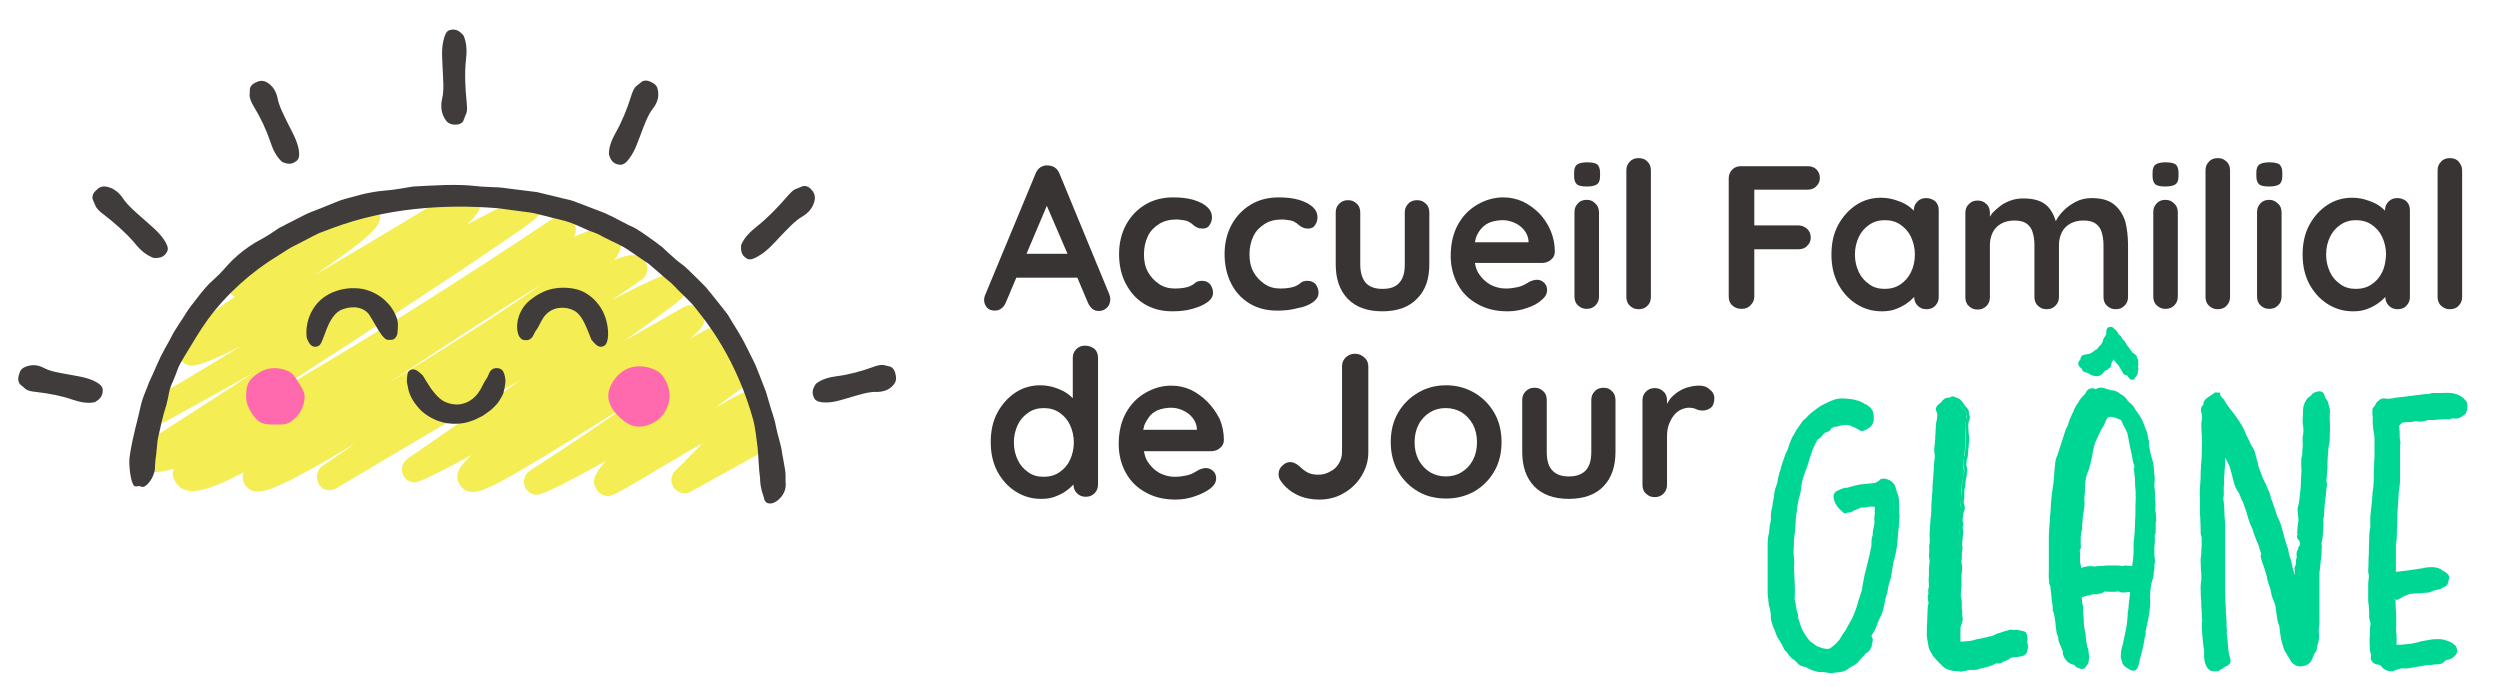 <?xml version="1.0" encoding="UTF-8"?>
<!-- Generator: Adobe Illustrator 28.0.0, SVG Export Plug-In . SVG Version: 6.00 Build 0)  -->
<svg xmlns="http://www.w3.org/2000/svg" xmlns:xlink="http://www.w3.org/1999/xlink" version="1.1" id="Calque_1" x="0px" y="0px" viewBox="0 0 713.1 198" style="enable-background:new 0 0 713.1 198;" xml:space="preserve">
<style type="text/css">
	.st0{fill:#F4ED53;}
	.st1{fill:#FF69AD;}
	.st2{fill:#403C3B;}
	.st3{fill:#383433;}
	.st4{fill:#00D694;}
</style>
<g>
	<g>
		<g>
			<g>
				<path class="st0" d="M217.8,120.9c-0.1,0-0.1,0-0.2,0.1l-2,1.1c0.8-0.9,1.4-1.8,2-2.5c-0.5-3-1-6-1.9-8.9      c-1.4,0.1-4,1.2-11.7,5.6c3.6-2.7,7.3-5.4,10.9-7.9c-0.1-0.2-0.1-0.3-0.2-0.5c-0.9-2.3-2-4.4-3.2-6.5c-1.3,0.7-2.6,1.5-3.9,2.3      c1.4-1.4,2.5-2.5,3.2-3.5c-1.7-2.7-3.6-5.3-5.6-7.8c-1.9,0.7-4.6,2-8.4,4.2c4.6-3.7,4.7-5.3,3.4-7.6c-0.5-0.9-1.3-1.5-2.3-1.8      c-1-0.3-2-0.1-2.9,0.4c-5.2,3-11.1,6.3-17.2,9.8c2-1.4,3.8-2.7,5.5-3.9c3.5-2.5,6.3-4.6,8.3-6.1c2.1-1.6,3.8-2.9,4.4-4.4      c-0.9-0.8-1.8-1.7-2.8-2.5c-0.9-0.8-1.7-1.6-2.3-2.4c-2.1,0.5-6.5,2.3-16.4,7.5l8.5-5.8c1.6-1.1,2.1-3.2,1.2-4.9      c-0.6-1-1.5-1.7-2.7-2c-1.3-0.3-3.1-0.1-6.3,1.3c2.1-2.6,2.3-4.6,1.2-6.5c-0.7-1.2-1.8-2-3.2-2.4c-2-0.5-5,0.2-9.5,2.3      c0.9-1.7,0.6-3-0.1-4.3c-0.5-0.9-1.4-1.6-2.4-1.8c-1-0.3-2.1-0.1-3,0.5c-28.8,19.3-59.8,38.7-82.3,51.4      c7.2-4.7,15.1-9.8,23-14.9c15.8-10.3,28.3-18.5,37.2-24.5c5.3-3.6,9.4-6.4,12.2-8.3c4-2.8,6.3-4.5,6.1-6.7c-3-0.6-6-1-9-1.3      L133.3,64c3.1-3,4.2-5.2,4-7.2c-3.7-0.1-7.5-0.1-11.2,0c-12.4,7.5-25.1,15.1-36.4,21.7c17.4-11.9,20.4-14.9,18.1-19      c-0.5-0.9-1.4-1.6-2.4-1.8c-2-0.5-2.1-0.6-17,8.4C82,69.9,71.6,76.2,68.7,77.4c-0.6,0-1.3,0.1-1.9,0.5c-1.8,1-2.5,3.3-1.5,5.1      c0.4,0.7,1,1.3,1.7,1.6c-15.1,10.5-17.9,13.7-15.7,17.6c0.5,1,1.5,1.7,2.6,2c0.9,0.2,2.6,0.7,14.9-5.5c-8.2,5-16.6,10.1-25,14.9      c-1.8,1-2.4,3.3-1.4,5.1c1,1.8,3.3,2.4,5.1,1.4l24.6-13.6c-11,7.1-21.9,14.2-31.6,20.4c-1.7,1.1-2.2,3.3-1.3,5      c0.7,1.3,2,2.3,3.6,2.6c1.5,0.4,3.9,0,6.8-0.8c-0.6,1.4-0.3,2.5,0.4,3.7c0.7,1.3,1.9,2.2,3.4,2.5c3,0.7,8.1-0.9,16.1-5.2      c-0.4,1-0.4,2.2,0.2,3.3c0.6,1,1.5,1.8,2.7,2.1c3.1,0.8,9.1-1.8,29.1-13.7l-9.5,6.5c-1.6,1.1-2.1,3.3-1.1,5.1      c1.5,2.5,3.7,2,5.4,1.1l0,0l0.2-0.2c0.4-0.2,0.8-0.4,1.1-0.6c20.7-12.4,37.5-22.2,50.9-29.9c-11.1,7.8-22.7,15.9-32.2,22.4      c-1.6,1.1-2.1,3.2-1.2,4.9c0.5,0.9,1.3,1.6,2.3,1.8c0.6,0.2,1,0.3,3.1-0.6l0,0c0,0,0,0,0,0c2.2-0.9,6.3-2.9,14.1-7.2      c-4.5,4.1-4.8,6.2-3.5,8.5c0.6,1,1.5,1.7,2.6,2c3.4,0.9,8.8-2,38.8-20.7c2.5-1.6,5.3-3.3,8-5c-8.9,6.3-19.3,13.3-29.3,19.7      c-1.7,1.1-2.2,3.3-1.3,5c0.5,0.9,1.4,1.6,2.3,1.8c1.3,0.4,2.3,0.6,20.6-9.5c-4.4,4.9-3.5,6.5-2.7,8c0.5,0.9,1.3,1.6,2.3,1.8      c0.4,0.1,0.7,0.2,1,0.2c1.4,0,3.8-1.4,15.9-8.6c3.2-1.9,7.2-4.3,11.1-6.5c-2.5,2.6-5.2,5.4-7.8,7.9c-1.3,1.3-1.5,3.4-0.3,4.9      c1.1,1.5,3.2,1.9,4.8,1l21.3-11.8C218.6,126.1,218.2,123.5,217.8,120.9z M110,109.8c2.8-1.8,5.7-3.8,8.8-5.8      c11.4-7.5,25.1-16.5,35.9-23C143.7,88.7,127.7,98.9,110,109.8z"></path>
				<path class="st0" d="M71.9,79.3C71.9,79.3,71.9,79.3,71.9,79.3C71.9,79.3,71.9,79.3,71.9,79.3z"></path>
				<path class="st0" d="M71.9,79.3L71.9,79.3L71.9,79.3z"></path>
				<path class="st0" d="M71.9,79.3C71.9,79.3,71.9,79.3,71.9,79.3C71.9,79.3,71.9,79.3,71.9,79.3z"></path>
				<path class="st0" d="M71.9,79.3C71.9,79.3,71.9,79.3,71.9,79.3C71.9,79.3,71.9,79.3,71.9,79.3z"></path>
				<path class="st0" d="M71.9,79.3L71.9,79.3C71.9,79.3,71.9,79.3,71.9,79.3z"></path>
				<path class="st0" d="M71.9,79.3C71.9,79.3,71.9,79.3,71.9,79.3C71.9,79.3,71.9,79.3,71.9,79.3z"></path>
				<path class="st0" d="M71.9,79.3C71.9,79.3,71.9,79.3,71.9,79.3C71.9,79.3,71.9,79.3,71.9,79.3z"></path>
				<path class="st0" d="M71.9,79.3L71.9,79.3L71.9,79.3z"></path>
				<path class="st0" d="M71.9,79.3C71.9,79.3,71.9,79.3,71.9,79.3L71.9,79.3z"></path>
				<path class="st0" d="M71.9,79.3L71.9,79.3L71.9,79.3z"></path>
				<path class="st0" d="M71.9,79.3L71.9,79.3L71.9,79.3z"></path>
			</g>
		</g>
		<g>
			<g>
				<path class="st1" d="M86.9,113.2c0,1.4-0.5,3-1.2,4.2c-0.7,1.2-1.9,2.4-3.1,3.1c-1.2,0.7-2.8,0.6-4.2,0.6c-1.4,0-3,0-4.2-0.7      c-1.2-0.7-2.1-2-2.8-3.2c-0.7-1.2-1.2-2.6-1.2-4c0-1.4,0.1-3.1,0.8-4.2c0.7-1.2,2-2.2,3.2-2.9c1.2-0.7,2.7-1.1,4.1-1.1      c1.4,0,3,0.4,4.2,1c1.2,0.7,2,2,2.7,3.2C85.9,110.4,86.9,111.7,86.9,113.2z"></path>
				<path class="st1" d="M191,112.9c0,2.3-1.1,4.7-2.6,6.2s-3.9,2.6-6.2,2.6s-4.3-1.5-5.8-3c-1.5-1.5-2.9-3.5-2.9-5.8      c0-2.3,1.4-4.4,2.8-5.9c1.5-1.5,3.6-2.5,5.9-2.5s4.8,0.7,6.3,2.1C189.9,108.1,191,110.6,191,112.9z"></path>
			</g>
			<g>
				<g>
					<path class="st2" d="M224.1,137.8c-0.1-1.6,0.1-2.4-0.2-4c-0.2-1.4-0.6-3.2-0.8-4.5c-0.3-2.5-1.2-4.8-1.7-7.3       c-0.3-1.7-0.8-3.4-1.4-5.1l-1.5-5.1l-1.9-4.9c-0.6-1.6-1.3-3.3-2.1-4.8c-1.1-2.1-2-4.2-3.2-6.2c-0.1-0.2-0.2-0.3-0.3-0.5       c0-0.1-0.1-0.1-0.1-0.2l-2.5-4.1c-0.4-0.7-0.8-1.4-1.3-2l-1.5-1.9c-1.1-1.4-3.9-4.9-4.2-5.2c-0.4-0.5-3.3-3.3-3.8-3.8       c-0.2-0.2-1.2-1.2-2.3-2.2c-1.2-0.9-2.5-1.9-3-2.4c-1.2-1-2.3-2.1-3.4-3.1c-1.1-0.9-2.8-2.1-4.5-3.3c-1.7-1.2-3.5-2.4-4.9-2.9       l0,0l-3.1-1.6c-0.1-0.1-0.2-0.1-0.4-0.2c-0.6-0.4-1.4-0.7-2.2-1.1c-1.1-0.6-2.2-1-3.3-1.4l-3.4-1.3l-3.4-1.3       c-1.1-0.4-2.3-0.6-3.5-0.9l-7-1.7l-7.2-0.9c-1.7-0.2-3.3-0.5-5-0.5c-1.7-0.1-3.3-0.1-5-0.3c-6-0.7-12-0.2-18.1,0.1       c-2.8,0.4-4.7,0.9-8.5,1.2c-1.7,0.1-4.8,0.7-6.4,1.1c-1.5,0.4-2.6,0.7-3.7,1c-1.1,0.3-2.2,0.6-3.6,1.2L91,59.6       c-1.6,0.6-3.2,1.2-4.7,2l-4.5,2.3l-2.3,1.2l-2.1,1.4c-1.5,1-3.1,1.9-4.6,2.7c-2.5,1.5-4.5,3.1-6.5,5c-0.9,0.9-1.7,1.8-2.5,2.7       c-0.8,0.9-1.7,1.8-2.8,2.8c-1.8,1.5-3.2,3.3-4.6,5.1l-2.1,2.7c-0.7,0.9-1.3,1.9-1.9,2.9c-1,1.5-2,3-2.9,4.5       c-0.8,1.5-1.6,3.1-2.5,4.6l-1.2,2.3c-0.4,0.8-0.7,1.6-1.1,2.4c-0.7,1.6-1.4,3.2-2.2,4.9c-0.7,2-1.7,4-2.2,6       c-1.1,5.1-2.5,9.5-3.3,15c-0.4,2.3,0.3,7.8,1.3,8.5c0.6,0.4,1.3-0.2,1.9,0.2c1.3,0.7,3.8-2.4,4-5.2c0-1.5,0.2-3,0.4-4.4       c0.2-1.5,0.2-3,0.5-4.4c0.7-3,1.3-6.1,2.3-9.1c0.3-1.2,0.6-2.4,0.8-3.6c0.2-1.2,0.7-2.4,1.2-3.5c0.5-1.2,1-2.4,1.4-3.6       c0.5-1.2,1.2-2.3,1.9-3.5c2.1-3.4,4.2-7.1,6.6-10.4c5.4-7.3,12.4-13.6,20.2-18.3c1.2-0.7,2.4-1.6,3.7-2.3l3.9-2       c1.3-0.7,2.6-1.4,3.9-2c1.3-0.5,2.7-1,4-1.5c14.8-5.5,31.2-6.9,47.1-5.6l5.9,0.8c2,0.3,4,0.4,5.9,1c2.6,0.7,4.9,1.2,7.2,1.8       c2.2,0.6,4.4,1.7,6.7,2.7c0.2,0.1,0.5,0.2,0.7,0.3l0,0l0.1,0c0.6,0.2,1.2,0.5,1.8,0.7c0.6,0.3,1.2,0.6,1.7,0.9       c1.2,0.6,2.4,1.2,3.5,1.7c1.1,0.6,2.3,1.1,3.3,1.8l3.1,2.1l3.1,2.1c1,0.8,1.9,1.7,2.9,2.5c1.1,1,2.2,1.9,3.3,2.8       c1.1,1,2,2.1,3.1,3.1c1,1,2.1,2,3.1,3.1c0.9,1.1,1.8,2.2,2.7,3.4c6.6,8.5,11.4,18.3,14.4,28.7c0.9,2.9,1.1,5.9,1.5,8.8       c0.3,2.9,0.3,5.9,0.7,8.7c0,1.5,0.3,3.1,0.7,4.3c0.5,1.3,0.4,1.7,0.7,2.2c0.4,0.6,1,0.8,1.8,0.7       C221.7,143.4,224.4,140.9,224.1,137.8z"></path>
				</g>
				<g>
					<g>
						<g>
							<path class="st2" d="M5.2,108.3c-0.1-0.5,0.3-1.8,0.5-2.3c0.3-0.6,0.7-1,1.4-1.3c1.8-0.8,3.7-0.7,5.5,0.3         c1.9,1,4.7,1.4,6.9,1.8c2.5,0.5,5.3,0.8,7.6,2c1,0.5,2.1,1.2,2.2,2.3c0.1,2.1-1.1,2.9-2.2,3.6c-2.1,0.5-4.3,0-6.4-0.7         c-3.1-1.1-6.9-1.8-10.4-2.2c-1.1-0.1-2.6-0.3-3.3-1.1C6.1,109.8,5.4,109.8,5.2,108.3z"></path>
						</g>
						<g>
							<path class="st2" d="M26.6,55.3c0.2-0.5,1.2-1.4,1.6-1.7c0.6-0.3,1.2-0.5,1.9-0.4c2.1,0.3,3.8,1.6,5,3.4c1.3,2,3.7,4,5.5,5.6         c2.1,1.9,4.6,3.8,6.2,6.2c0.7,1.1,1.4,2.3,0.9,3.3c-0.9,1.9-2.5,1.9-3.8,1.9c-2.3-0.8-4.1-2.5-5.6-4.4         c-2.4-2.8-5.6-5.6-8.7-8c-1-0.7-2.2-1.8-2.5-2.8C26.7,57.2,26,56.8,26.6,55.3z"></path>
						</g>
						<g>
							<path class="st2" d="M72,24.1c0.4-0.4,1.6-0.9,2.1-1c0.6-0.1,1.3,0,1.9,0.3c1.8,1,2.8,2.7,3.2,4.7c0.4,2.2,1.8,4.8,2.8,6.9         c1.2,2.4,2.7,4.9,3.2,7.6c0.2,1.2,0.3,2.5-0.5,3.2c-1.6,1.4-3,0.9-4.2,0.4c-1.7-1.5-2.7-3.6-3.4-5.8c-1.1-3.3-2.8-6.9-4.7-10         c-0.6-1-1.3-2.4-1.2-3.4C71.4,25.7,70.9,25.2,72,24.1z"></path>
						</g>
						<g>
							<path class="st2" d="M131,35.4c-0.5,0.2-1.8,0.2-2.3,0c-0.6-0.2-1.2-0.5-1.6-1.2c-1.2-1.7-1.5-3.8-1-6         c0.6-2.3,0.3-5.5,0.2-7.9c-0.1-2.8-0.5-6,0.2-8.8c0.3-1.2,0.7-2.6,1.7-2.9c2-0.6,3.1,0.5,4,1.5c1,2.2,1,4.7,0.7,7.1         c-0.4,3.7-0.2,7.9,0.2,11.8c0.1,1.2,0.3,2.9-0.3,3.8C132.2,34.1,132.4,34.9,131,35.4z"></path>
						</g>
					</g>
					<g>
						<g>
							<path class="st2" d="M255,105.5c0.3,0.4,0.6,1.8,0.6,2.3c0,0.7-0.2,1.3-0.6,1.8c-1.2,1.6-3,2.2-5,2.2c-2.2-0.1-4.9,0.8-7,1.4         c-2.5,0.7-5.1,1.7-7.7,1.6c-1.1,0-2.4-0.2-3-1.1c-1-1.8-0.3-3.1,0.4-4.2c1.7-1.4,3.9-1.9,6-2.2c3.3-0.4,7-1.4,10.3-2.6         c1-0.4,2.4-0.8,3.4-0.5C253.6,104.6,254.2,104.3,255,105.5z"></path>
						</g>
						<g>
							<path class="st2" d="M230.5,53.3c0.5,0.2,1.4,1.2,1.6,1.7c0.3,0.6,0.4,1.2,0.3,2c-0.4,2.1-1.7,3.7-3.6,4.8         c-2.1,1.2-4.2,3.6-5.9,5.3c-2,2.1-4,4.5-6.5,5.9c-1.1,0.7-2.4,1.3-3.3,0.8c-1.8-1-1.8-2.6-1.7-3.9c0.9-2.2,2.7-3.9,4.6-5.4         c2.9-2.3,5.9-5.4,8.4-8.3c0.8-0.9,1.9-2.2,2.9-2.4C228.7,53.3,229.1,52.7,230.5,53.3z"></path>
						</g>
						<g>
							<path class="st2" d="M184.5,23c0.5,0,1.7,0.6,2.1,0.9c0.5,0.4,0.9,0.9,1,1.6c0.5,2-0.1,3.9-1.4,5.5c-1.4,1.8-2.4,4.6-3.2,6.7         c-1,2.5-1.8,5.3-3.5,7.5c-0.7,1-1.6,1.9-2.7,1.8c-2.1-0.2-2.7-1.6-3.1-2.9c-0.1-2.3,0.9-4.4,2-6.4c1.7-3,3.2-6.7,4.3-10.2         c0.3-1.1,0.9-2.6,1.7-3.1C182.9,23.6,183,22.9,184.5,23z"></path>
						</g>
					</g>
				</g>
				<g>
					<g>
						<path class="st2" d="M112.4,96.7c-0.4,0.3-1.6,0.3-2,0.2c-0.6-0.2-1-0.7-1.5-1.3c-1.4-1.9-2.3-3.9-3.5-5.7        c-0.6-1-1.8-1.8-3.2-2.1c-1.3-0.3-3-0.1-4.1,0.3c-2.8,0.8-4.2,3.7-5.4,7c-0.6,1.4-1,3.2-1.9,3.6c-1.8,0.8-2.7-0.7-3.3-2.3        c-0.5-3.3,0.6-7.8,4-10.9c2.6-2.3,6.3-3.4,9.7-3.3c3.6,0,7.3,1.8,9.6,4.5c1.5,1.6,2.8,4.3,2.7,6        C113.4,94.6,113.6,95.8,112.4,96.7z"></path>
					</g>
					<g>
						<path class="st2" d="M150.9,96.9c-0.4,0.2-1.6,0.2-2-0.1c-0.5-0.3-1-0.9-1.2-1.9c-0.7-2.8,0.4-6.8,3.5-9.3        c1.6-1.3,3.9-2.7,6.3-3.2c2.5-0.5,4.8-0.4,6.9,0.1c1.2,0.3,2.5,0.9,3.6,1.7c1.1,0.8,2.1,1.8,2.9,2.9c1.6,2.2,2.3,4.7,2.5,6.9        c0.2,2-0.1,4.1-1,4.6c-1.7,1-2.7-0.6-3.7-1.7c-1.1-2.7-2-5.4-3.5-7.1c-1.1-1.4-3.1-2.1-5.3-2c-2.1,0.1-3.8,1.2-4.9,2.8        c-0.7,1-1.3,2.6-2,3.5C152.1,95.3,152.2,96.3,150.9,96.9z"></path>
					</g>
					<g>
						<path class="st2" d="M140.9,105.1c0.5-0.2,1.6-0.1,2,0.2c0.5,0.3,0.9,1,1.1,2c0.4,1.5,0,3.1-0.4,4.8c-0.3,0.8-0.8,1.6-1.3,2.4        c-0.5,0.8-1.3,1.5-1.9,2.1c-0.7,0.7-1.8,1.3-2.7,2c-0.5,0.3-1.1,0.5-1.6,0.8c-0.5,0.3-1.1,0.5-1.7,0.7c-2.4,0.9-5,0.9-7.1,0.6        c-2.6-0.5-5.1-1.7-7.1-3.5c-1.9-1.9-3.4-4.2-3.8-6.5c-0.1-0.5-0.2-1-0.3-1.5c-0.1-0.5,0-1,0-1.5c0.1-0.9,0.2-1.6,0.6-1.9        c1.5-1.2,2.8,0.3,3.9,1.3c1.5,2.5,2.9,4.9,4.9,6.6c1.5,1.3,3.8,1.9,5.9,1.6c2.2-0.4,4-1.7,5.2-3.5c0.8-1.1,1.4-2.8,2.2-3.8        C139.6,106.7,139.5,105.6,140.9,105.1z"></path>
					</g>
				</g>
			</g>
		</g>
	</g>
	<g>
		<g>
			<path class="st3" d="M302.2,49.5c-0.3-0.7-0.7-1.3-1.3-1.7c-0.6-0.4-1.3-0.6-2-0.6c-0.7-0.1-1.4,0.1-2.1,0.5     c-0.6,0.4-1.1,1-1.4,1.8l-14.5,34.9c-0.1,0.4-0.2,0.8-0.2,1.1c0,0.9,0.3,1.6,0.8,2.2c0.5,0.6,1.3,0.9,2.3,0.9     c0.7,0,1.3-0.2,1.8-0.6c0.6-0.4,1-1,1.3-1.7l3-7.1h17.4l3,7.1c0.3,0.7,0.7,1.3,1.3,1.8s1.2,0.6,1.9,0.6c0.8,0,1.6-0.3,2.2-0.9     c0.7-0.6,1-1.5,1-2.5c0-0.4-0.1-0.9-0.3-1.4L302.2,49.5z M292.8,72.4l5.8-13.7l5.9,13.7H292.8z"></path>
			<path class="st3" d="M326.4,86.7c2.3,1.4,4.9,2.1,8,2.1c2.1,0,4-0.2,5.7-0.7c1.8-0.5,3.2-1.1,4.3-1.9c1.1-0.8,1.6-1.7,1.6-2.7     c0-0.9-0.3-1.7-0.8-2.4c-0.5-0.6-1.3-1-2.3-1c-0.9,0-1.5,0.2-1.9,0.5c-0.4,0.4-0.9,0.7-1.5,1c-0.5,0.2-1.1,0.4-1.8,0.5     c-0.7,0.1-1.5,0.2-2.5,0.2c-1.8,0-3.3-0.4-4.6-1.3c-1.3-0.9-2.4-2-3.2-3.5c-0.8-1.5-1.1-3.1-1.1-5c0-1.9,0.4-3.6,1.1-5.1     c0.7-1.5,1.8-2.6,3.2-3.5c1.4-0.9,3.1-1.3,5.1-1.3c0.4,0,1,0.1,1.8,0.2c0.8,0.1,1.4,0.3,1.8,0.6c0.4,0.2,0.8,0.5,1.1,0.8     c0.3,0.3,0.7,0.5,1.1,0.7c0.4,0.2,0.9,0.3,1.5,0.3c0.9,0,1.6-0.3,2-1c0.5-0.7,0.7-1.4,0.7-2.2c0-1.2-0.5-2.2-1.4-3     c-0.9-0.8-2.2-1.5-3.9-2c-1.7-0.5-3.6-0.7-5.8-0.7c-3,0-5.7,0.7-8,2.1c-2.3,1.4-4.1,3.3-5.4,5.7c-1.3,2.4-2,5.2-2,8.4     c0,3,0.6,5.8,1.8,8.2C322.4,83.4,324.1,85.3,326.4,86.7z"></path>
			<path class="st3" d="M374.5,86.2c1.1-0.8,1.6-1.7,1.6-2.7c0-0.9-0.3-1.7-0.8-2.4c-0.5-0.6-1.3-1-2.3-1c-0.9,0-1.5,0.2-1.9,0.5     c-0.4,0.4-0.9,0.7-1.5,1c-0.5,0.2-1.1,0.4-1.8,0.5c-0.7,0.1-1.5,0.2-2.5,0.2c-1.8,0-3.3-0.4-4.6-1.3c-1.3-0.9-2.4-2-3.2-3.5     c-0.8-1.5-1.1-3.1-1.1-5c0-1.9,0.4-3.6,1.1-5.1c0.7-1.5,1.8-2.6,3.2-3.5c1.4-0.9,3.1-1.3,5.1-1.3c0.4,0,1,0.1,1.8,0.2     c0.8,0.1,1.4,0.3,1.8,0.6c0.4,0.2,0.8,0.5,1.1,0.8c0.3,0.3,0.7,0.5,1.1,0.7c0.4,0.2,0.9,0.3,1.5,0.3c0.9,0,1.6-0.3,2-1     c0.5-0.7,0.7-1.4,0.7-2.2c0-1.2-0.5-2.2-1.4-3c-0.9-0.8-2.2-1.5-3.9-2c-1.7-0.5-3.6-0.7-5.8-0.7c-3,0-5.7,0.7-8,2.1     c-2.3,1.4-4.1,3.3-5.4,5.7c-1.3,2.4-2,5.2-2,8.4c0,3,0.6,5.8,1.8,8.2c1.2,2.5,3,4.4,5.2,5.8c2.3,1.4,4.9,2.1,8,2.1     c2.1,0,4-0.2,5.8-0.7C371.9,87.6,373.4,87,374.5,86.2z"></path>
			<path class="st3" d="M407.7,75.4V60.6c0-1-0.3-1.9-1-2.5c-0.7-0.7-1.5-1-2.5-1c-1,0-1.9,0.3-2.5,1c-0.7,0.7-1,1.5-1,2.5v14.8     c0,2.4-0.5,4.1-1.6,5.3s-2.6,1.7-4.8,1.7c-2.1,0-3.7-0.6-4.7-1.7s-1.6-2.9-1.6-5.3V60.6c0-1-0.3-1.9-1-2.5c-0.7-0.7-1.5-1-2.5-1     c-1,0-1.8,0.3-2.5,1c-0.7,0.7-1,1.5-1,2.5v14.8c0,4.1,1.1,7.4,3.4,9.8s5.6,3.6,9.9,3.6c4.3,0,7.6-1.2,9.9-3.6     C406.6,82.8,407.7,79.6,407.7,75.4z"></path>
			<path class="st3" d="M439.7,85.6c1.1-0.9,1.6-1.8,1.6-2.9c0-0.8-0.3-1.5-0.8-2c-0.6-0.6-1.3-0.9-2.1-0.9c-0.6,0-1.3,0.2-2,0.5     c-0.4,0.2-0.9,0.5-1.4,0.8c-0.5,0.3-1.2,0.6-2.1,0.8c-0.9,0.2-2,0.4-3.4,0.4c-1.6,0-3-0.4-4.4-1.1c-1.4-0.8-2.5-1.9-3.4-3.3     c-0.5-0.8-0.8-1.8-1-2.9h19.2c0.9,0,1.8-0.3,2.5-0.9c0.7-0.6,1.1-1.3,1.1-2.3c0-2.1-0.4-4.1-1.2-6c-0.8-1.9-1.9-3.5-3.2-4.9     c-1.4-1.4-2.9-2.5-4.7-3.4c-1.8-0.8-3.7-1.2-5.6-1.2c-2.6,0-5,0.7-7.3,2c-2.3,1.3-4.2,3.2-5.6,5.7c-1.4,2.5-2.1,5.5-2.1,9     c0,3,0.7,5.7,2,8.1c1.3,2.4,3.2,4.3,5.6,5.6c2.4,1.4,5.3,2.1,8.6,2.1c1.9,0,3.8-0.3,5.7-1C437.3,87.3,438.7,86.5,439.7,85.6z      M422.8,64.9c0.7-0.7,1.6-1.3,2.6-1.6c1-0.3,2.1-0.5,3.3-0.5c1.2,0,2.3,0.3,3.4,0.8c1.1,0.5,2,1.2,2.7,2.1c0.7,0.9,1.1,1.9,1.2,3     v0.4h-15.3c0.1-0.5,0.2-0.9,0.3-1.3C421.4,66.7,422,65.7,422.8,64.9z"></path>
			<path class="st3" d="M452.6,57c-1,0-1.9,0.3-2.5,1c-0.7,0.7-1,1.5-1,2.5v24.1c0,1,0.3,1.9,1,2.5c0.7,0.7,1.5,1,2.5,1     c1,0,1.8-0.3,2.5-1c0.7-0.7,1-1.5,1-2.5V60.6c0-1-0.3-1.9-1-2.5C454.5,57.4,453.7,57,452.6,57z"></path>
			<path class="st3" d="M452.6,53.2c1.3,0,2.3-0.2,2.9-0.6c0.6-0.4,0.9-1.2,0.9-2.3v-1.1c0-1.1-0.3-1.8-0.8-2.3     c-0.5-0.4-1.5-0.6-2.9-0.6c-1.2,0-2.2,0.2-2.8,0.6c-0.6,0.4-0.9,1.2-0.9,2.3v1.1c0,1.1,0.3,1.8,0.8,2.3     C450.3,53,451.3,53.2,452.6,53.2z"></path>
			<path class="st3" d="M470.9,84.7V48.6c0-1-0.3-1.9-1-2.5c-0.6-0.7-1.5-1-2.5-1c-1,0-1.9,0.3-2.5,1c-0.7,0.7-1,1.5-1,2.5v36.1     c0,1,0.3,1.9,1,2.5c0.7,0.7,1.5,1,2.5,1c1,0,1.9-0.3,2.5-1C470.6,86.6,470.9,85.7,470.9,84.7z"></path>
			<path class="st3" d="M515.6,47.4h-19c-1,0-1.9,0.3-2.5,1c-0.7,0.7-1,1.5-1,2.5v33.7c0,1,0.3,1.9,1,2.5c0.7,0.7,1.6,1,2.7,1     c1,0,1.8-0.3,2.5-1c0.7-0.7,1.1-1.5,1.1-2.5V71.1H513c1,0,1.9-0.3,2.5-1c0.7-0.7,1-1.4,1-2.3c0-1-0.3-1.8-1-2.5     c-0.7-0.6-1.5-1-2.5-1h-12.6V54.1h15.2c1,0,1.9-0.3,2.5-1c0.7-0.7,1-1.4,1-2.3c0-1-0.3-1.8-1-2.5     C517.5,47.7,516.6,47.4,515.6,47.4z"></path>
			<path class="st3" d="M549.4,56.5c-1,0-1.8,0.3-2.5,1c-0.7,0.7-1,1.5-1,2.5v0.1c-0.3-0.3-0.7-0.7-1.1-1c-1-0.8-2.2-1.4-3.7-1.9     c-1.4-0.5-2.9-0.8-4.6-0.8c-2.6,0-5,0.7-7.1,2.1c-2.1,1.4-3.8,3.3-5.1,5.7c-1.3,2.4-1.9,5.2-1.9,8.4c0,3.2,0.6,5.9,1.9,8.4     c1.3,2.4,3,4.3,5.2,5.7c2.2,1.4,4.6,2.1,7.3,2.1c1.5,0,2.9-0.2,4.1-0.7c1.3-0.5,2.4-1.1,3.3-1.8c0.7-0.5,1.3-1.1,1.8-1.6     c0,1,0.3,1.8,1,2.5c0.7,0.7,1.5,1,2.5,1c1,0,1.9-0.3,2.5-1c0.7-0.7,1-1.5,1-2.5V60c0-1.1-0.3-1.9-1-2.6     C551.2,56.8,550.4,56.5,549.4,56.5z M545.1,77.6c-0.7,1.5-1.7,2.6-3,3.5c-1.3,0.9-2.8,1.3-4.5,1.3c-1.7,0-3.2-0.4-4.4-1.3     c-1.3-0.9-2.3-2-3-3.5c-0.7-1.5-1.1-3.1-1.1-5c0-1.9,0.4-3.5,1.1-5c0.7-1.5,1.7-2.6,3-3.5c1.3-0.9,2.8-1.3,4.4-1.3     c1.7,0,3.2,0.4,4.5,1.3c1.3,0.9,2.3,2,3,3.5c0.7,1.5,1.1,3.2,1.1,5C546.2,74.5,545.8,76.2,545.1,77.6z"></path>
			<path class="st3" d="M603,58.3c-1.5-1.2-3.6-1.8-6.4-1.8c-1.7,0-3.3,0.4-4.6,1.1s-2.6,1.6-3.5,2.6c-1,1-1.7,2-2.1,2.9     c-0.5-1.7-1.3-3.2-2.4-4.3c-1.5-1.5-3.8-2.2-6.9-2.2c-1.3,0-2.5,0.2-3.6,0.6c-1.1,0.4-2.1,0.9-3,1.6c-0.9,0.7-1.7,1.4-2.3,2.1     c-0.2,0.3-0.4,0.6-0.6,0.9v-1.1c0-1-0.3-1.9-1-2.5c-0.7-0.7-1.5-1-2.5-1c-1,0-1.8,0.3-2.5,1c-0.7,0.7-1,1.5-1,2.5v24.1     c0,1,0.3,1.9,1,2.5c0.7,0.7,1.5,1,2.5,1c1,0,1.8-0.3,2.5-1c0.7-0.7,1-1.5,1-2.5V69.8c0-1.3,0.3-2.4,0.8-3.5     c0.5-1,1.3-1.9,2.4-2.5c1.1-0.6,2.3-0.9,3.8-0.9c1.5,0,2.7,0.3,3.5,0.9c0.8,0.6,1.4,1.4,1.7,2.5c0.3,1,0.5,2.2,0.5,3.5v14.9     c0,1,0.3,1.9,1,2.5c0.7,0.7,1.5,1,2.5,1c1,0,1.8-0.3,2.5-1c0.7-0.7,1-1.5,1-2.5V69.8c0-1.3,0.3-2.4,0.8-3.5     c0.5-1,1.3-1.9,2.4-2.5c1.1-0.6,2.3-0.9,3.8-0.9c1.5,0,2.7,0.3,3.5,0.9c0.8,0.6,1.4,1.4,1.7,2.5c0.3,1,0.5,2.2,0.5,3.5v14.9     c0,1,0.3,1.9,1,2.5c0.7,0.7,1.5,1,2.5,1c1,0,1.8-0.3,2.5-1c0.7-0.7,1-1.5,1-2.5V69.8c0-2.5-0.3-4.7-0.8-6.7     C605.5,61.1,604.5,59.5,603,58.3z"></path>
			<path class="st3" d="M617.7,57c-1,0-1.9,0.3-2.5,1c-0.7,0.7-1,1.5-1,2.5v24.1c0,1,0.3,1.9,1,2.5c0.7,0.7,1.5,1,2.5,1     c1,0,1.8-0.3,2.5-1c0.7-0.7,1-1.5,1-2.5V60.6c0-1-0.3-1.9-1-2.5C619.6,57.4,618.7,57,617.7,57z"></path>
			<path class="st3" d="M617.7,46.3c-1.2,0-2.2,0.2-2.8,0.6c-0.6,0.4-0.9,1.2-0.9,2.3v1.1c0,1.1,0.3,1.8,0.8,2.3     c0.5,0.4,1.5,0.6,2.8,0.6c1.3,0,2.3-0.2,2.9-0.6c0.6-0.4,0.9-1.2,0.9-2.3v-1.1c0-1.1-0.3-1.8-0.8-2.3     C620,46.5,619.1,46.3,617.7,46.3z"></path>
			<path class="st3" d="M632.6,45.1c-1,0-1.9,0.3-2.5,1c-0.7,0.7-1,1.5-1,2.5v36.1c0,1,0.3,1.9,1,2.5c0.7,0.7,1.5,1,2.5,1     c1,0,1.9-0.3,2.5-1c0.7-0.7,1-1.5,1-2.5V48.6c0-1-0.3-1.9-1-2.5C634.4,45.4,633.6,45.1,632.6,45.1z"></path>
			<path class="st3" d="M647.3,46.3c-1.2,0-2.2,0.2-2.8,0.6c-0.6,0.4-0.9,1.2-0.9,2.3v1.1c0,1.1,0.3,1.8,0.8,2.3     c0.5,0.4,1.5,0.6,2.8,0.6c1.3,0,2.3-0.2,2.9-0.6c0.6-0.4,0.9-1.2,0.9-2.3v-1.1c0-1.1-0.3-1.8-0.8-2.3     C649.6,46.5,648.6,46.3,647.3,46.3z"></path>
			<path class="st3" d="M647.3,57c-1,0-1.9,0.3-2.5,1c-0.7,0.7-1,1.5-1,2.5v24.1c0,1,0.3,1.9,1,2.5c0.7,0.7,1.5,1,2.5,1     c1,0,1.8-0.3,2.5-1c0.7-0.7,1-1.5,1-2.5V60.6c0-1-0.3-1.9-1-2.5C649.1,57.4,648.3,57,647.3,57z"></path>
			<path class="st3" d="M683.8,56.5c-1,0-1.8,0.3-2.5,1c-0.7,0.7-1,1.5-1,2.5v0.1c-0.3-0.3-0.7-0.7-1.1-1c-1-0.8-2.2-1.4-3.7-1.9     c-1.4-0.5-2.9-0.8-4.6-0.8c-2.6,0-5,0.7-7.1,2.1c-2.1,1.4-3.8,3.3-5.1,5.7c-1.3,2.4-1.9,5.2-1.9,8.4c0,3.2,0.6,5.9,1.9,8.4     c1.3,2.4,3,4.3,5.2,5.7c2.2,1.4,4.6,2.1,7.3,2.1c1.5,0,2.9-0.2,4.1-0.7c1.3-0.5,2.4-1.1,3.3-1.8c0.7-0.5,1.3-1.1,1.8-1.6     c0,1,0.3,1.8,1,2.5c0.7,0.7,1.5,1,2.5,1c1,0,1.9-0.3,2.5-1c0.7-0.7,1-1.5,1-2.5V60c0-1.1-0.3-1.9-1-2.6     C685.6,56.8,684.8,56.5,683.8,56.5z M679.5,77.6c-0.7,1.5-1.7,2.6-3,3.5c-1.3,0.9-2.8,1.3-4.5,1.3c-1.7,0-3.2-0.4-4.4-1.3     c-1.3-0.9-2.3-2-3-3.5c-0.7-1.5-1.1-3.1-1.1-5c0-1.9,0.4-3.5,1.1-5c0.7-1.5,1.7-2.6,3-3.5c1.3-0.9,2.8-1.3,4.4-1.3     c1.7,0,3.2,0.4,4.5,1.3c1.3,0.9,2.3,2,3,3.5c0.7,1.5,1.1,3.2,1.1,5C680.5,74.5,680.2,76.2,679.5,77.6z"></path>
			<path class="st3" d="M701.3,46.1c-0.6-0.7-1.5-1-2.5-1c-1,0-1.9,0.3-2.5,1c-0.7,0.7-1,1.5-1,2.5v36.1c0,1,0.3,1.9,1,2.5     c0.7,0.7,1.5,1,2.5,1c1,0,1.9-0.3,2.5-1c0.7-0.7,1-1.5,1-2.5V48.6C702.3,47.6,701.9,46.8,701.3,46.1z"></path>
			<path class="st3" d="M309.5,98.6c-1,0-1.8,0.3-2.5,1c-0.7,0.7-1,1.5-1,2.5v11.5c-0.3-0.3-0.7-0.7-1.1-1c-1-0.8-2.2-1.4-3.6-1.9     c-1.4-0.5-2.9-0.8-4.6-0.8c-2.6,0-5,0.7-7.1,2.1c-2.1,1.4-3.8,3.3-5.1,5.7c-1.3,2.4-1.9,5.2-1.9,8.4c0,3.2,0.6,5.9,1.9,8.4     c1.3,2.4,3,4.3,5.2,5.7c2.2,1.4,4.6,2.1,7.3,2.1c1.5,0,2.9-0.2,4.1-0.7c1.3-0.5,2.4-1.1,3.3-1.8c0.7-0.5,1.3-1.1,1.8-1.6     c0,1,0.3,1.8,1,2.5c0.7,0.7,1.5,1,2.5,1s1.8-0.3,2.5-1c0.7-0.7,1-1.5,1-2.5v-36.1c0-1.1-0.3-1.9-1-2.6     C311.3,98.9,310.5,98.6,309.5,98.6z M305.2,131.2c-0.7,1.5-1.7,2.6-3,3.5c-1.3,0.9-2.8,1.3-4.5,1.3c-1.7,0-3.2-0.4-4.4-1.3     c-1.3-0.9-2.3-2-3-3.5c-0.7-1.5-1.1-3.1-1.1-5c0-1.9,0.4-3.5,1.1-5c0.7-1.5,1.7-2.6,3-3.5c1.3-0.9,2.8-1.3,4.4-1.3     c1.7,0,3.2,0.4,4.5,1.3c1.3,0.9,2.3,2,3,3.5c0.7,1.5,1.1,3.2,1.1,5C306.3,128,305.9,129.7,305.2,131.2z"></path>
			<path class="st3" d="M344.4,114.6c-1.4-1.4-2.9-2.5-4.7-3.4c-1.8-0.8-3.6-1.2-5.6-1.2c-2.6,0-5,0.7-7.3,2     c-2.3,1.3-4.2,3.2-5.6,5.7c-1.4,2.5-2.1,5.5-2.1,9c0,3,0.7,5.7,2,8.1c1.3,2.4,3.2,4.3,5.6,5.6c2.4,1.4,5.3,2.1,8.6,2.1     c1.9,0,3.8-0.3,5.7-1c1.8-0.6,3.2-1.4,4.3-2.2c1.1-0.9,1.6-1.8,1.6-2.9c0-0.8-0.3-1.5-0.8-2s-1.3-0.9-2.1-0.9     c-0.6,0-1.3,0.2-2,0.5c-0.4,0.2-0.9,0.5-1.4,0.8c-0.5,0.3-1.2,0.6-2.1,0.8c-0.9,0.2-2,0.4-3.4,0.4c-1.6,0-3-0.4-4.4-1.1     c-1.4-0.8-2.5-1.9-3.4-3.3c-0.5-0.8-0.8-1.8-1-2.9h19.2c0.9,0,1.8-0.3,2.5-0.9c0.7-0.6,1.1-1.3,1.1-2.3c0-2.1-0.4-4.1-1.2-6     C346.9,117.6,345.8,116,344.4,114.6z M328.2,118.4c0.7-0.7,1.6-1.3,2.6-1.6c1-0.3,2.1-0.5,3.3-0.5c1.2,0,2.3,0.3,3.4,0.8     c1.1,0.5,2,1.2,2.7,2.1c0.7,0.9,1.1,1.9,1.2,3v0.4h-15.3c0.1-0.5,0.2-0.9,0.3-1.3C326.9,120.2,327.5,119.2,328.2,118.4z"></path>
			<path class="st3" d="M386.5,100.9c-1,0-1.8,0.3-2.6,1c-0.7,0.7-1.1,1.5-1.1,2.5V129c0,1.1-0.3,2.2-0.9,3.2     c-0.6,1-1.4,1.8-2.5,2.3c-1,0.6-2.1,0.9-3.3,0.9c-1,0-1.8-0.1-2.6-0.4c-0.8-0.3-1.5-0.8-2.3-1.5c-0.5-0.5-1-0.9-1.5-1.2     c-0.6-0.3-1.1-0.5-1.7-0.5c-0.7,0-1.5,0.3-2.2,1c-0.8,0.7-1.1,1.5-1.1,2.5c0,0.7,0.2,1.3,0.7,2c1.2,1.7,2.8,3,4.7,3.9     c1.9,0.9,4,1.3,6.2,1.3c2.6,0,5-0.6,7.1-1.9c2.1-1.2,3.8-2.9,5-4.9c1.2-2,1.9-4.2,1.9-6.6v-24.5c0-1-0.3-1.9-1-2.5     C388.5,101.3,387.6,100.9,386.5,100.9z"></path>
			<path class="st3" d="M420.5,112c-2.4-1.4-5.1-2.1-8-2.1c-3,0-5.6,0.7-8,2.1c-2.4,1.4-4.3,3.3-5.7,5.7c-1.4,2.4-2.1,5.2-2.1,8.4     c0,3.2,0.7,6,2.1,8.4c1.4,2.4,3.3,4.3,5.7,5.7c2.4,1.4,5.1,2,8,2c3,0,5.6-0.7,8-2c2.4-1.4,4.3-3.3,5.7-5.7     c1.4-2.4,2.1-5.2,2.1-8.4c0-3.2-0.7-6-2.1-8.4C424.8,115.3,422.9,113.4,420.5,112z M420.1,131.3c-0.8,1.5-1.9,2.6-3.2,3.4     c-1.3,0.8-2.8,1.2-4.5,1.2c-1.6,0-3.1-0.4-4.5-1.2c-1.3-0.8-2.4-2-3.2-3.4c-0.8-1.5-1.2-3.2-1.2-5.1c0-2,0.4-3.7,1.2-5.2     c0.8-1.5,1.9-2.6,3.2-3.4c1.3-0.8,2.8-1.2,4.5-1.2c1.6,0,3.1,0.4,4.5,1.2c1.3,0.8,2.4,2,3.2,3.4c0.8,1.5,1.2,3.2,1.2,5.2     C421.3,128.1,420.9,129.8,420.1,131.3z"></path>
			<path class="st3" d="M457.4,110.6c-1,0-1.9,0.3-2.5,1c-0.7,0.7-1,1.5-1,2.5v14.8c0,2.4-0.5,4.1-1.6,5.3c-1.1,1.1-2.6,1.7-4.8,1.7     c-2.1,0-3.7-0.6-4.7-1.7c-1.1-1.1-1.6-2.9-1.6-5.3v-14.8c0-1-0.3-1.9-1-2.5c-0.7-0.7-1.5-1-2.5-1c-1,0-1.8,0.3-2.5,1     c-0.7,0.7-1,1.5-1,2.5v14.8c0,4.1,1.1,7.4,3.4,9.8c2.3,2.4,5.6,3.6,9.9,3.6c4.3,0,7.6-1.2,9.9-3.6c2.3-2.4,3.4-5.7,3.4-9.8v-14.8     c0-1-0.3-1.9-1-2.5C459.2,110.9,458.4,110.6,457.4,110.6z"></path>
			<path class="st3" d="M484.7,110c-1,0-1.9,0.1-2.9,0.4c-1,0.2-1.9,0.6-2.7,1.1c-0.9,0.5-1.6,1.1-2.3,1.8c-0.5,0.5-0.9,1.2-1.3,1.9     v-1c0-1-0.3-1.9-1-2.5c-0.7-0.7-1.5-1-2.5-1c-1,0-1.8,0.3-2.5,1c-0.7,0.7-1,1.5-1,2.5v24.1c0,1,0.3,1.9,1,2.5     c0.7,0.7,1.5,1,2.5,1c1,0,1.8-0.3,2.5-1c0.7-0.7,1-1.5,1-2.5v-13.8c0-1.4,0.2-2.6,0.6-3.6c0.4-1,0.9-1.9,1.5-2.6     c0.6-0.7,1.3-1.2,2-1.5c0.7-0.3,1.4-0.5,2.1-0.5c0.8,0,1.5,0.1,2.1,0.4c0.6,0.3,1.3,0.4,2,0.4c0.8,0,1.5-0.3,2.2-0.8     c0.7-0.6,1-1.5,1-2.8c0-0.9-0.4-1.7-1.2-2.3C486.9,110.3,485.9,110,484.7,110z"></path>
		</g>
		<g>
			<g>
				<path class="st4" d="M505.1,162.5v-6.7c0-1.2,0-2.4,0.4-3.6l0.2-2.1c0-0.2,0-0.5,0.1-0.7c0.1-0.6,0.2-1.4,0.1-2      c0-1.2,0.4-2.4,0.5-3.5c0.1-1.1,0.4-2.1,0.5-3.2c0.1-0.6,0.2-1.2,0.5-1.9c0.4-1.1,0.5-2.4,0.9-3.5c0-0.2,0.1-0.5,0.2-0.7      c0.4-1.5,0.9-3,1.4-4.4c0-0.1,0.1-0.2,0.1-0.4c0.6-0.9,0.7-1.9,1.1-2.9c0.4-1,0.7-2,1.4-2.9c0.2-0.4,0.4-0.7,0.6-1.1l1.5-2.1      c0.2-0.4,0.6-0.7,1-1l0.9-0.9c1.1-0.9,2.1-1.7,3.2-2.5c1.1-0.6,2.4-1.2,3.7-1.7c1.5-0.5,3.1-0.2,4.7-0.1c0.5,0,1.1,0.2,1.6,0.4      c0.4,0.1,0.7,0.2,1.1,0.5c0.2,0.1,0.5,0.4,0.9,0.5l0.5,0.4c0.9,0.5,1.1,1.4,1.2,2.4v0.5c0,1-0.5,1.7-1.2,2.1      c-0.2,0.1-0.4,0.2-0.5,0.4c-0.6,0.4-0.6,0.2-1.2-0.1c-0.1-0.2-0.4-0.4-0.6-0.4c-0.5-0.2-1.1-0.4-1.6-0.6c-1.2-0.5-2.6-0.4-3.9,0      c-0.4,0.1-0.6,0.2-1,0.1h-0.2c-0.5,0.4-1.1,0.5-1.5,1c-0.1,0.2-0.2,0.5-0.6,0.6c-0.9,0.2-1.5,0.7-2,1.6      c-0.1,0.1-0.4,0.4-0.6,0.5c-0.4,0.2-0.7,0.6-0.9,1l-1.1,2.4c-0.1,0.5-0.4,1-0.5,1.5c-0.2,0.7-0.5,1.6-0.7,2.4l-0.4,1.2      c-0.2,0.9-0.6,1.6-0.9,2.5c-0.5,1.4-0.7,2.7-0.9,4.1c-0.1,0.9-0.2,1.6-0.6,2.4v0.1c-0.1,1-0.4,2-0.5,3c0,0.6-0.1,1.1-0.2,1.7      c-0.1,2.1-0.2,4.4-0.5,6.5c-0.1,1.2-0.1,2.6-0.2,3.9c0,1.1,0.1,2.2,0.1,3.2c-0.1,1.1-0.1,2.2,0,3.4c0.1,2.4,0.2,4.7,0.1,7.1      c0,0.2,0.1,0.5,0.1,0.7c0.4,1.2,0.4,2.5,0.9,3.7c0.1,0.4,0,0.9,0.1,1.2l1.1,3.2c0.6,1.2,1.4,2.5,2.4,3.6c0,0.1,0.1,0.2,0.2,0.2      c0.9,0.5,1.5,1.4,2.5,1.6c0.6,0.2,1.2,0.5,1.9,0.6c1,0.1,2,0.2,2.7-0.5c0.6-0.5,1.2-1,1.7-1.5c0.5-0.4,0.9-1,1.2-1.5l0.5-0.9      c0.6-0.7,1.1-1.6,1.5-2.5l1.2-2.2c0.9-1.7,1.5-3.6,2-5.6l0.7-2.2c0.1-0.1,0.1-0.2,0.1-0.5c0.1-0.7,0.2-1.6,0.4-2.5l0.4-2      c0.2-0.7,0.5-1.6,0.6-2.5c0.2-1.1,0.5-2.4,0.9-3.6c0-0.1,0-0.2,0.1-0.4c0-0.5,0.1-1,0.2-1.5v-0.6c0-0.7,0-1.6,0.2-2.4      c0.1-0.1,0.1-0.4,0.1-0.6v-0.7c0.1-0.9,0.4-1.7,0.5-2.6v-0.1c-0.1-0.9-0.1-1.7,0.1-2.5c-0.2-0.6,0-1.1,0-1.7      c0-0.7-0.4-1.1-1.1-1.1c-0.9,0-1.7-0.1-2.6,0.2h-0.4c-0.5-0.1-1,0-1.4,0.2c-0.5,0.1-0.9,0.5-1.5,0.5c-0.1,0-0.2,0-0.2,0.1      c-0.5,0.6-1.2,0.4-1.9,0.6c-0.1,0.1-0.4,0-0.5,0c-0.4-0.2-0.7-0.6-1-0.9c-0.4-0.4-0.6-0.7-0.9-1.1c-0.2-0.5-0.5-1.1-0.5-1.7      c0.1-0.4,0.2-0.6,0.6-0.9l1.2-0.5c0.6-0.2,1.2-0.2,1.7-0.4c1-0.4,2.1-0.6,3.1-0.7l3.7-0.4c0.9,0,1.4-0.4,2-0.7      c0.2,0,0.4-0.2,0.5-0.4c0.2,0,0.5-0.1,0.6-0.1c0.9,0.1,1.6,0.6,2.1,1.2c0.2,0.4,0.2,0.9,0.4,1.4c0.1,0.1,0,0.4,0.1,0.5      c0.6,1.1,0.6,2.4,0.6,3.5v2c0,0.4,0,0.7,0.1,1.1v0.5c-0.1,1.4-0.1,2.7-0.4,4.2c-0.1,1.6-0.2,3.4-0.5,5c-0.1,1.1-0.5,2.2-0.7,3.4      l-0.4,2.4c0,0.4-0.1,0.7-0.1,1c-0.1,0.5-0.2,0.9-0.2,1.2c-0.1,0.2-0.1,0.4-0.1,0.5c-0.2,1-0.6,2-0.7,3c-0.2,1.2-0.6,2.4-0.9,3.6      c0,0.5-0.4,1-0.4,1.5c-0.2,1.4-1,2.6-1.5,3.9c-0.2,0.7-0.5,1.5-0.9,2.2l-0.7,1.2c-0.4,0.5-0.4,1-0.1,1.5c0.2,0.4,0.2,0.7,0,1.2      c-0.1,0-0.1,0.1-0.1,0.2c-0.2,0.9-0.6,1.6-1.6,2l-0.1,0.1c-0.5,0.9-1.4,1.5-1.9,2.2c-0.7,1-2,1.2-2.7,2c-1.1,1-2.5,0.9-3.7,1.1      c-1,0.1-1.9-0.1-2.9-0.2h-0.5c-0.6,0-1.1,0-1.6-0.2c-0.9-0.2-1.7-0.5-2.5-1.1l-1-0.4c-0.6-0.1-1.1-0.5-1.5-1l-0.5-0.5      c-0.6-0.5-1.4-1-1.9-1.7c-0.1-0.2-0.4-0.5-0.6-0.7c-0.2-0.2-0.5-0.5-0.6-0.9c-0.4-0.7-0.7-1.5-1.2-2.2c-0.6-0.7-1-1.7-1.2-2.7      l-0.5-1.2c-0.2-0.7-0.5-1.5-0.5-2.2c0.1-1.1-0.2-2.2-0.5-3.4c-0.1-0.4-0.1-0.9-0.2-1.2c0-0.6-0.1-1.4-0.1-2.1v-3.2      C505.1,164.7,505.1,163.6,505.1,162.5z M516.9,189.2c-0.1-0.1-0.1-0.1-0.1-0.1l-0.1,0.1c0.1,0,0.1,0,0.1,0H516.9z"></path>
				<path class="st4" d="M522.5,192c-0.6,0-1.1-0.1-1.7-0.2c-0.2,0-0.5-0.1-0.7-0.1l-0.4,0c-0.7,0-1.3,0-2-0.3      c-0.7-0.2-1.7-0.5-2.5-1.1l-0.5-0.1l0,0l-0.4-0.1c-0.7-0.1-1.4-0.6-1.9-1.3l-0.7-0.6c-0.6-0.4-1.2-0.9-1.7-1.7      c-0.1-0.2-0.3-0.5-0.5-0.6c-0.3-0.3-0.7-0.7-0.8-1.2c-0.3-0.7-0.7-1.3-1.1-2c-0.6-0.7-1-1.7-1.4-3l-0.5-1.1      c-0.3-0.9-0.6-1.7-0.6-2.6c0.1-0.8-0.1-1.6-0.3-2.5l-0.2-0.7c-0.1-0.1-0.1-0.4-0.1-0.7c0-0.2,0-0.3-0.1-0.5l0-0.3      c0-0.3,0-0.6-0.1-0.9c0-0.4-0.1-0.8-0.1-1.2v-13.3c0-1.3,0-2.5,0.4-3.9l0.2-2c0-0.2,0-0.5,0.2-0.9c0.1-0.4,0.2-1.1,0.1-1.5      c0-1,0.1-1.8,0.3-2.5c0.1-0.4,0.2-0.8,0.2-1.2c0.1-0.6,0.2-1.1,0.3-1.7c0.1-0.5,0.2-1,0.2-1.6c0.2-0.8,0.3-1.4,0.6-2.1      c0.2-0.5,0.3-1,0.4-1.6c0.1-0.6,0.2-1.2,0.4-1.7c0-0.4,0.2-0.7,0.3-1c0.2-1.1,0.7-2.4,1.3-4.1v-0.1l0.3-0.7      c0.3-0.5,0.5-1,0.7-1.6c0.1-0.3,0.2-0.7,0.3-1c0.4-1,0.8-2.1,1.5-3.1c0.1-0.1,0.2-0.3,0.2-0.4c0.1-0.2,0.2-0.4,0.4-0.7l1.5-2.1      c0.3-0.5,0.8-0.9,1.2-1.2l0.7-0.8l1.1-0.9c0.8-0.6,1.5-1.2,2.3-1.7c1.5-0.8,2.7-1.4,3.9-1.8c1.5-0.5,3-0.4,4.4-0.2l0.7,0.1      c0.3,0,0.9,0.1,1.3,0.3l0.4,0.1c0.5,0.2,0.9,0.3,1.4,0.6c0,0,0.2,0.1,0.3,0.2c0.1,0.1,0.2,0.2,0.4,0.2l0.3,0.1l0.5,0.4      c1.2,0.7,1.5,1.9,1.6,3l0,0.6c0,1.3-0.7,2.4-1.8,2.9c-0.1,0.1-0.2,0.1-0.3,0.2l-0.2,0.1c-0.9,0.5-1.3,0.4-2,0l-0.8-0.5      c-0.2-0.1-0.5-0.2-0.7-0.3c-0.3-0.1-0.6-0.2-0.9-0.4c-0.8-0.3-1.9-0.3-3.2,0.1c-0.4,0.1-0.8,0.3-1.3,0.2      c-0.1,0.1-0.3,0.2-0.4,0.2c-0.3,0.1-0.5,0.2-0.6,0.4c-0.1,0.2-0.3,0.7-1.1,0.9c-0.7,0.2-1.1,0.5-1.5,1.2l-0.2,0.2      c-0.2,0.2-0.5,0.5-0.9,0.7c-0.2,0.1-0.4,0.4-0.4,0.5l-1.2,2.5c0,0.1-0.1,0.4-0.2,0.7c-0.1,0.2-0.2,0.4-0.2,0.6      c-0.1,0.4-0.3,0.8-0.4,1.2c-0.1,0.4-0.3,0.9-0.4,1.3l-0.4,1.2c-0.1,0.4-0.3,0.9-0.5,1.3c-0.1,0.4-0.3,0.8-0.4,1.2      c-0.4,1.2-0.7,2.5-0.8,3.9c-0.1,0.9-0.3,1.7-0.6,2.5l0,0c-0.1,0.5-0.2,1-0.3,1.5c-0.1,0.5-0.2,1-0.2,1.4c0,0.5-0.1,1-0.2,1.5      l-0.1,0.5c-0.1,2-0.2,4.1-0.5,6.2c-0.1,0.6-0.1,1.2-0.1,1.9c0,0.7-0.1,1.3-0.1,2c0,0.5,0,1,0.1,1.6c0,0.5,0.1,1.1,0.1,1.6      c-0.1,1.1-0.1,2.2,0,3.3c0.1,2.4,0.3,4.8,0.1,7.2c0.1,0.2,0.1,0.4,0.1,0.5c0.2,0.5,0.2,1.1,0.3,1.6c0.1,0.7,0.2,1.3,0.5,2      c0.1,0.4,0.1,0.7,0.1,1c0,0.1,0,0.3,0,0.3l1.1,3.2c0.7,1.3,1.4,2.4,2.2,3.3l0.1,0.1c0.3,0.2,0.7,0.5,1,0.7      c0.4,0.3,0.8,0.7,1.2,0.8c0.7,0.3,1.3,0.5,1.8,0.6c0.9,0.1,1.5,0.2,1.9-0.2c0.7-0.5,1.3-1,1.7-1.5c0.4-0.3,0.6-0.7,0.9-1      l0.7-1.2c0.6-0.8,1.1-1.5,1.5-2.4l1.3-2.3c0.7-1.5,1.4-3.3,1.9-5.4l0.9-2.7c0.1-0.7,0.2-1.6,0.4-2.5l0.4-2      c0.3-1,0.5-1.8,0.6-2.4l0.2-0.7c0.2-0.9,0.4-1.9,0.7-2.9c0-0.1,0-0.3,0.1-0.5c0-0.5,0.2-1,0.3-1.4l0-0.4c0-0.8,0-1.8,0.3-2.7      l0.1-0.2l0-0.9c0.1-0.6,0.2-1.1,0.3-1.5c0.1-0.4,0.2-0.8,0.2-1.2c-0.1-0.9-0.1-1.7,0.1-2.5c-0.1-0.5-0.1-0.9,0-1.3      c0-0.2,0-0.3,0-0.5l-0.2-0.2l-0.6,0c-0.6,0-1.2,0-1.7,0.2l-0.4,0.1h-0.4c-0.5-0.1-0.8,0-0.9,0.1l-0.3,0.1      c-0.1,0-0.2,0.1-0.4,0.2c-0.3,0.1-0.6,0.3-1.1,0.4c-0.5,0.5-1.2,0.6-1.6,0.6c-0.1,0-0.3,0-0.4,0.1c-0.4,0.2-0.8,0.1-1,0.1H526      l-0.2-0.2c-0.4-0.3-0.8-0.7-1.1-1c-0.5-0.5-0.7-0.9-1-1.3c-0.5-0.9-0.7-1.6-0.7-2.3l0-0.3c0.1-0.4,0.3-0.9,1-1.3l1.4-0.6      c0.5-0.2,1-0.3,1.4-0.3c0.2,0,0.3,0,0.5-0.1c0.9-0.3,2.1-0.6,3.2-0.8l3.8-0.4c0.6,0,0.9-0.2,1.4-0.5l0.4-0.3      c0,0,0.1-0.1,0.1-0.1l0.3-0.3l1-0.1c1.2,0.2,2.1,0.7,2.8,1.6c0.3,0.5,0.4,0.9,0.5,1.3c0,0.1,0,0.2,0.1,0.3      c0.1,0.2,0.1,0.4,0.1,0.5c0.7,1.3,0.7,2.7,0.7,3.8v2c0,0.3,0,0.6,0.1,0.8l0,0.3v0.5c0,0.5-0.1,1-0.1,1.5      c-0.1,0.9-0.1,1.9-0.3,2.9l0,0.2c-0.1,1.6-0.2,3.2-0.5,4.7c-0.1,0.8-0.3,1.6-0.5,2.3c-0.1,0.4-0.2,0.7-0.3,1.1l-0.4,2.3      c0,0.1,0,0.4-0.1,0.6c0,0.1,0,0.2,0,0.2l-0.1,0.5c-0.1,0.3-0.1,0.5-0.1,0.7l-0.2,0.7c-0.1,0.3-0.2,0.7-0.3,1      c-0.2,0.6-0.4,1.3-0.4,1.9c-0.1,0.7-0.3,1.3-0.5,1.9c-0.2,0.6-0.3,1.1-0.4,1.8c0,0.2-0.1,0.6-0.2,0.9c-0.1,0.2-0.1,0.3-0.1,0.4      c-0.2,1.2-0.6,2.2-1.1,3.1c-0.2,0.4-0.3,0.7-0.5,1.1c-0.3,0.8-0.5,1.5-0.9,2.3l-0.8,1.3c-0.2,0.3-0.2,0.4-0.1,0.6      c0.4,0.6,0.4,1.3,0,2.1L534,184c-0.3,0.9-0.7,1.9-1.9,2.4c-0.3,0.5-0.7,0.9-1.1,1.3c-0.3,0.3-0.5,0.5-0.7,0.8      c-0.6,0.8-1.3,1.2-1.9,1.5c-0.4,0.2-0.7,0.4-1,0.6c-1.1,1-2.3,1.1-3.3,1.2c-0.3,0-0.6,0.1-0.9,0.1      C522.9,192,522.7,192,522.5,192z M518.9,189.9c0.2,0,0.5,0,0.8,0h0.5c0.4,0,0.7,0.1,0.9,0.1c0.7,0.1,1.2,0.2,1.8,0.1      c0.3-0.1,0.6-0.1,1-0.1c0.9-0.1,1.6-0.2,2.3-0.8c0.4-0.4,0.9-0.6,1.3-0.9c0.5-0.3,1-0.5,1.3-0.9c0.2-0.3,0.6-0.7,0.9-1      c0.4-0.4,0.7-0.7,0.9-1.1l0.3-0.3l0.3-0.2c0.5-0.2,0.8-0.5,1-1.3c0-0.3,0.1-0.6,0.3-0.7c0-0.1,0-0.1,0-0.1      c-0.5-0.9-0.4-1.8,0.2-2.6l0.7-1.2c0.3-0.6,0.5-1.3,0.8-2c0.2-0.5,0.4-0.9,0.6-1.3c0.4-0.8,0.8-1.6,0.9-2.5      c0-0.3,0.1-0.6,0.2-0.9c0.1-0.2,0.1-0.3,0.1-0.4c0.1-0.8,0.3-1.4,0.5-2c0.2-0.6,0.3-1.1,0.4-1.8c0.1-0.7,0.3-1.4,0.5-2.1      c0.1-0.3,0.2-0.6,0.3-1c0,0,0-0.2,0.1-0.5c0-0.3,0.1-0.6,0.2-1l0.1-0.3c0,0,0,0,0,0c0,0,0-0.2,0-0.4c0-0.1,0.1-0.3,0.1-0.4      l0.4-2.5c0.1-0.4,0.2-0.8,0.3-1.2c0.2-0.7,0.4-1.4,0.4-2.1c0.2-1.5,0.4-3.1,0.5-4.6l0-0.3c0.2-1,0.2-1.9,0.3-2.8      c0-0.5,0.1-1,0.1-1.4l0-0.3c-0.1-0.5-0.1-0.9-0.1-1.3v-2c0-1,0-2.1-0.5-3c-0.2-0.2-0.2-0.5-0.2-0.6l0-0.2c0-0.2-0.1-0.4-0.1-0.5      c0-0.2-0.1-0.5-0.1-0.5c-0.3-0.4-0.8-0.7-1.3-0.8c-0.1,0-0.1,0-0.2,0c-0.2,0.2-0.4,0.3-0.6,0.4l-0.1,0c-0.6,0.4-1.2,0.8-2.3,0.8      l-3.6,0.4c-1,0.1-2,0.4-2.9,0.7c-0.3,0.1-0.5,0.1-0.8,0.2c-0.3,0-0.7,0.1-0.9,0.2l-1.2,0.5c0,0,0,0,0,0.2c0,0.3,0.2,0.7,0.4,1.2      c0.2,0.2,0.4,0.6,0.7,0.9c0.2,0.2,0.4,0.4,0.7,0.6c0.3-0.1,0.6-0.1,0.8-0.1c0.3,0,0.4,0,0.5-0.1c0.1-0.3,0.4-0.5,1-0.5      c0.2,0,0.3-0.1,0.5-0.2c0.2-0.1,0.3-0.2,0.6-0.2c0.6-0.3,1.3-0.4,1.9-0.3c0.8-0.3,1.6-0.3,2.3-0.3l0.5,0c1.3,0,2,0.8,2,2      c0,0.3,0,0.5-0.1,0.7c0,0.3-0.1,0.5,0,0.7l0.1,0.3l-0.1,0.3c-0.2,0.5-0.2,1.2-0.1,2.1l0,0.3c-0.1,0.6-0.2,1-0.3,1.5      c-0.1,0.4-0.2,0.8-0.2,1.3l0,0.6c0,0.3,0,0.7-0.2,1c-0.2,0.6-0.2,1.3-0.2,1.9v0.6c-0.1,0.7-0.2,1.1-0.2,1.5v0.4l-0.2,0.3      c-0.3,1-0.5,2-0.7,2.9l-0.1,0.6c-0.1,0.7-0.3,1.6-0.6,2.6l-0.3,1.9c-0.1,0.8-0.2,1.7-0.4,2.5c0,0.1,0,0.5-0.2,0.8l-0.7,2.1      c-0.5,2.2-1.2,4.1-2,5.7l-1.3,2.3c-0.4,1-1,1.9-1.6,2.6l-0.7,1.2c-0.3,0.5-0.7,1-1.2,1.3c-0.4,0.4-1.1,1-1.7,1.5      c-1,1-2.3,0.8-3.4,0.7c-0.8-0.1-1.4-0.4-2-0.7c-0.7-0.2-1.3-0.7-1.9-1.1c-0.2-0.2-0.4-0.4-0.7-0.5c-0.3-0.1-0.6-0.3-0.7-0.7      c-0.9-1-1.6-2.2-2.4-3.6l-1.2-3.3c-0.1-0.3-0.1-0.7-0.1-0.9c0-0.1,0-0.3,0-0.3c-0.3-0.7-0.4-1.5-0.6-2.3c-0.1-0.5-0.2-1-0.3-1.5      l0-0.3c-0.1-0.3-0.1-0.5-0.1-0.7c0.1-2.4,0-4.7-0.1-7c-0.1-1.1-0.1-2.3,0-3.5c0-0.4,0-0.9-0.1-1.4c0-0.6-0.1-1.2-0.1-1.8      c0.1-0.7,0.1-1.3,0.1-2c0-0.7,0.1-1.3,0.1-2c0.2-2,0.4-4.1,0.5-6.1l0.1-0.7c0.1-0.5,0.2-0.9,0.2-1.3c0.1-0.6,0.2-1.1,0.3-1.7      c0.1-0.5,0.2-1,0.2-1.4l0.1-0.4c0.3-0.6,0.4-1.3,0.5-2.1c0.1-1.6,0.4-3,0.9-4.3c0.1-0.4,0.3-0.8,0.4-1.3      c0.1-0.4,0.3-0.7,0.4-1.2l0.4-1.3c0.1-0.4,0.3-0.8,0.4-1.2c0.1-0.4,0.2-0.8,0.4-1.1c0.1-0.2,0.2-0.5,0.3-0.8      c0.1-0.2,0.2-0.4,0.2-0.6l1.2-2.5c0.2-0.6,0.9-1.2,1.2-1.4c0.1-0.1,0.3-0.2,0.4-0.3c0.6-1,1.4-1.6,2.5-1.9l0.1-0.3      c0.4-0.5,0.8-0.7,1.2-0.9c0.2-0.1,0.3-0.2,0.5-0.3l0.2-0.2l0.8,0c0,0,0,0,0,0c0.1,0,0.2,0,0.3-0.1c1.8-0.6,3.3-0.6,4.6,0      c0.3,0.1,0.5,0.2,0.8,0.3c0.3,0.1,0.5,0.2,0.8,0.3c0.4,0.1,0.8,0.3,1,0.6l0.1,0c0.1-0.1,0.3-0.3,0.6-0.4      c0.5-0.2,0.7-0.7,0.7-1.3v-0.5c-0.1-0.9-0.3-1.3-0.8-1.6l-0.5-0.4c-0.3-0.1-0.5-0.3-0.7-0.4l-0.3-0.2c-0.3-0.2-0.6-0.3-0.9-0.4      c-0.1,0-0.3-0.1-0.5-0.1c-0.3-0.1-0.7-0.2-0.9-0.2l-0.8-0.1c-1.3-0.1-2.6-0.2-3.6,0.1c-1.1,0.4-2.3,0.9-3.6,1.7      c-0.7,0.5-1.4,1-2.1,1.6c-0.3,0.3-0.7,0.5-1,0.8l-0.8,0.8c-0.4,0.3-0.7,0.6-0.9,0.9l-1.5,2.1c-0.1,0.1-0.2,0.3-0.2,0.4      c-0.1,0.2-0.2,0.4-0.4,0.7c-0.6,0.8-0.9,1.8-1.3,2.7c-0.1,0.3-0.2,0.6-0.3,0.9c-0.2,0.7-0.4,1.4-0.8,2l-0.1,0.3      c-0.6,1.7-1,3-1.3,4.3c-0.1,0.3-0.2,0.5-0.2,0.5l0,0.3c-0.2,0.5-0.3,1.1-0.4,1.6c-0.1,0.6-0.3,1.3-0.5,1.9      c-0.2,0.6-0.3,1.1-0.5,1.7c-0.1,0.6-0.2,1.1-0.3,1.7c-0.1,0.5-0.2,1-0.2,1.6c-0.1,0.5-0.1,0.9-0.2,1.4c-0.1,0.7-0.3,1.3-0.3,2      c0.1,0.6,0,1.4-0.1,2.2l-0.1,0.2c0,0.1,0,0.2,0,0.3l-0.3,2.2c-0.4,1.3-0.4,2.3-0.4,3.5v13.3c0,0.4,0,0.7,0.1,1.1      c0,0.3,0.1,0.6,0.1,0.9c0,0.2,0.1,0.4,0.1,0.6c0,0.2,0,0.3,0.1,0.5l0.2,0.7c0.2,1,0.5,1.9,0.4,3c0,0.5,0.2,1.1,0.4,1.8l0.5,1.2      c0.3,1.2,0.6,2,1.1,2.5c0.6,0.9,1,1.6,1.3,2.4c0.1,0.3,0.3,0.5,0.5,0.7c0.3,0.3,0.6,0.6,0.8,1c0.3,0.4,0.8,0.8,1.3,1.1l0.9,0.8      c0.4,0.5,0.7,0.7,1,0.7l1.2,0.4l0.7-0.7l0.8,0.5L518.9,189.9z"></path>
			</g>
			<g>
				<path class="st4" d="M550.7,180.8c0-2.1,0.1-4.1,0.1-6.1c0-0.9,0.1-1.6,0.2-2.4c0-0.5-0.1-1-0.1-1.5c0-0.1-0.1-0.4,0-0.6      c0.2-0.5,0.1-1,0.1-1.5c0-0.4,0.1-0.9,0.1-1.4c-0.1-1.5,0-3.1,0-4.6c0-0.9,0.1-1.7,0.1-2.5c0-0.5-0.1-1-0.1-1.5v-0.2      c0.2-1-0.1-2,0.1-3.1c0.1-1,0-2,0-3.1c0.1-1.6,0.1-3.4,0.4-5c0.1-1.1,0.1-2.2,0.1-3.4c0.1-0.9,0.2-1.9,0.2-2.7      c0.1-0.1,0.1-0.2,0.1-0.4c0-1.1,0-2.1,0.1-3.2c0.1-0.9,0.2-1.7,0.2-2.7c0.1-0.9,0.1-1.9,0.2-2.7c0-0.6,0.1-1.2,0.1-1.9      c0-0.6-0.1-1.2-0.1-1.9c0-0.7,0.1-1.4,0.2-2.1c0.1-0.6,0.1-1.4,0.1-2c0.1-1,0.1-2,0.2-3.1c0-0.5,0.1-1,0.2-1.5      c0.1-0.9,0.4-1.9-0.1-2.7c-0.1-0.2-0.1-0.4,0-0.6c0.2-0.1,0.4-0.4,0.5-0.5c0.4-0.1,0.6-0.4,0.9-0.7c0.4-0.5,0.7-0.7,1.4-0.7      c0.4,0,0.6,0,0.9-0.2c0.1,0,0.4-0.1,0.4,0c0.7,0.4,1.5,0.5,2,1.2c0.4,0.6,0.7,1,1.1,1.5c0.4,0.2,0.5,0.5,0.5,0.9      c0,0.5,0,1,0.2,1.4v0.4c-0.6,1.1-0.5,2.2-0.4,3.5c0,0.9,0.1,1.6,0.1,2.5l-0.4,4.6c0,0.4-0.2,0.6-0.2,1c-0.1,0.9-0.2,1.7,0.1,2.7      c0.1,0.1,0,0.4,0,0.6c0,0.4-0.1,0.6-0.1,1c-0.2,0.9-0.4,1.9-0.5,2.7c0,0.5-0.1,0.9-0.2,1.4c0,0.6,0,1.4,0,2v0.4      c-0.2,0.9-0.4,1.6,0,2.5c0.1,0.4,0.1,0.7-0.1,1.2c0,0,0,0.1-0.1,0.2c-0.1,0.7-0.2,1.5-0.4,2.2v0.7c0.2,0.5,0.2,1,0,1.5v0.4      c0.4,1,0,2,0,3.1c0,0.7-0.2,1.5,0,2.2c0.1,0.5,0,1-0.1,1.5c-0.1,0.2,0,0.6,0,0.9c0,0.5,0,0.9-0.1,1.4c0,0.5-0.1,1,0.1,1.5      c0.1,0.1,0.1,0.4,0.1,0.5c0,0.7-0.1,1.6-0.1,2.4v2.2c0,1-0.1,2-0.1,3.1c0,0.4,0,0.7,0.1,1.1c0.1,0.9,0.1,1.6,0.1,2.4      c-0.1,0.5,0,1,0.1,1.5v0.9c0,0.2,0,0.5,0.1,0.7c0.1,0.4,0.1,0.7,0,1.1c-0.2,0.6-0.4,1.1-0.5,1.7c0,0.1,0,0.2,0,0.4v4      c0,0.6,0.2,0.7,0.7,0.7c0.6,0,1.2-0.1,1.9-0.1c1,0,2-0.2,3-0.5c1.4-0.2,2.6-0.5,4-0.9c0.4,0,0.7-0.2,1.1-0.4      c0.6-0.4,1.4-0.6,2-0.7c0.9-0.2,1.6-0.5,2.4-0.6c0.2-0.1,0.4-0.1,0.5,0c0.4,0,0.6,0.1,0.9,0c0.1-0.1,0.2-0.1,0.4,0      c0.5,0,1,0.1,1.5,0.1c0.6,0.1,0.6,0.1,0.7,0.7c0.1,0.4,0.2,0.7,0,1.2c-0.1,0.1-0.1,0.4,0,0.5c0.4,0.6,0.2,1.2,0.1,1.9      c0,0.6-0.5,1-1,1.1c-0.6,0.1-1.2,0.2-1.7,0.2c-0.7,0-1.4,0.1-1.9,0.5c-0.2,0.4-0.6,0.5-1.1,0.6c-0.2,0-0.5,0.2-0.7,0.4      c-0.4,0.4-0.9,0.5-1.4,0.4c-0.4,0-0.7,0.1-1.2,0.4c-0.9,0.5-2,0.7-3.1,1c-0.5,0-0.9,0.1-1.4,0.4c-0.6,0.1-1.2,0.1-2,0.1      c-0.1-0.1-0.4-0.1-0.5,0c-0.6,0.4-1.2,0.2-2,0.4c-0.6,0-1.4-0.1-2.1-0.1c-0.9,0-1.5-0.2-2.2-0.5c-0.4-0.1-0.7-0.4-1-0.7      c-0.7-0.7-1.5-1.5-2.1-2.2c-0.2-0.2-0.4-0.5-0.5-0.7c-0.5-0.7-0.9-1.5-1-2.4C550.9,182.9,550.5,181.8,550.7,180.8z"></path>
				<path class="st4" d="M559.9,191.6c-0.4,0-0.7,0-1-0.1c-0.3,0-0.7-0.1-1.1-0.1c-0.9,0-1.6-0.2-2.3-0.5l-0.2-0.1      c-0.6-0.2-1.1-0.6-1.5-1.1c-0.7-0.6-1.4-1.4-2.1-2.2c-0.3-0.3-0.5-0.6-0.6-0.9c-0.6-0.9-1-1.7-1.1-2.7c0-0.4-0.1-0.7-0.2-1.1      c-0.1-0.8-0.3-1.5-0.2-2.3c0-1.1,0-2.1,0.1-3.1c0-1,0.1-2,0.1-2.9c0-1,0.1-1.8,0.3-2.5c0-0.1,0-0.3-0.1-0.5      c0-0.3-0.1-0.6-0.1-0.9c0-0.1-0.1-0.6,0.1-1c0.1-0.2,0.1-0.3,0-0.7c0-0.1,0-0.3,0-0.4c0-0.2,0-0.4,0.1-0.7      c0-0.2,0.1-0.4,0.1-0.7c-0.1-1-0.1-2.1,0-3.1c0-0.5,0-1,0-1.5c0-0.5,0-0.9,0.1-1.4c0-0.4,0.1-0.7,0.1-1.1c0-0.2,0-0.4-0.1-0.6      c0-0.3-0.1-0.6-0.1-0.9v-0.2c0.1-0.6,0.1-1,0.1-1.4c0-0.6-0.1-1.2,0.1-1.9c0.1-0.5,0-1.1,0-1.8c0-0.4,0-0.7,0-1.1      c0-0.6,0.1-1.2,0.1-1.7c0.1-1.1,0.1-2.3,0.3-3.4c0.1-1,0.1-2.1,0.1-3.2c0.1-1,0.2-1.9,0.2-2.7v-0.4l0.1-0.1c0-1.1,0-2.1,0.1-3.2      c0.1-0.9,0.2-1.7,0.2-2.6c0.1-0.5,0.1-1,0.1-1.4c0-0.5,0.1-1,0.1-1.4c0-0.2,0-0.6,0.1-0.9c0-0.3,0.1-0.6,0.1-0.8      c0-0.3,0-0.6-0.1-0.8c0-0.3-0.1-0.7-0.1-1c0-0.7,0.1-1.3,0.2-2l0-0.3c0.1-0.6,0.1-1.3,0.1-1.8c0.1-0.6,0.1-1.1,0.1-1.6      c0-0.5,0.1-1,0.1-1.6c0-0.5,0.1-1,0.3-1.6l0-0.3c0.1-0.7,0.2-1.3-0.1-1.8c-0.3-0.6-0.3-1,0-1.5l0.1-0.3l0.3-0.2l0.4-0.4l0.2-0.1      c0.1,0,0.2-0.1,0.4-0.4c0.4-0.6,1-1.2,2.1-1.2c0.1,0,0.2,0,0.3,0l0.3-0.3l0.3,0c0.1,0,0.5-0.2,0.9,0.2l0,0      c0.1,0.1,0.2,0.1,0.3,0.1c0.6,0.2,1.3,0.5,1.8,1.3c0.2,0.4,0.5,0.7,0.7,1c0.1,0.1,0.2,0.3,0.3,0.4c0.5,0.4,0.8,0.9,0.8,1.5      c0,0.3,0,0.7,0.1,0.9l0.2,0.2l-0.1,1.1c-0.5,0.8-0.4,1.7-0.3,2.9c0,0.6,0,0.9,0.1,1.3c0,0.4,0.1,0.9,0.1,1.3l-0.4,4.7      c0,0.3-0.1,0.6-0.2,0.8l-0.1,0.3c-0.1,0.8-0.2,1.4,0,2.2c0.2,0.4,0.1,0.8,0.1,0.9c0,0.4-0.1,0.6-0.1,0.8c0,0.1,0,0.2,0,0.3      l0,0.3c-0.2,0.7-0.3,1.5-0.4,2.3l0,0.3c0,0.4-0.1,0.8-0.2,1.2l-0.1,0.3l0,2.3l0,0.1c-0.2,0.8-0.3,1.3,0,1.9      c0.2,0.7,0.2,1.3-0.1,1.9c0,0.1-0.1,0.2-0.1,0.3l-0.3,2l0,0.4c0.3,0.6,0.3,1.3,0,1.9v0c0.3,0.8,0.2,1.6,0.1,2.3      c0,0.3-0.1,0.7-0.1,1c0,0.3,0,0.6-0.1,0.8c0,0.4-0.1,0.8,0,1.1c0.2,0.8,0,1.4-0.1,2l0,0.3c0,0.1,0,0.3,0,0.4c0,0.5,0,1-0.1,1.6      c0,0,0,0,0,0c0,0,0,0.1,0,0.2c0,0.3,0,0.5,0,0.6c0.2,0.4,0.2,0.8,0.2,1c0,0.4,0,0.8-0.1,1.3c0,0.4-0.1,0.8-0.1,1.1v2.2      c0,0.5,0,1-0.1,1.5c0,0.5-0.1,1-0.1,1.6c0,0.3,0,0.6,0.1,0.8c0.2,1.1,0.2,1.9,0.2,2.6c-0.1,0.5,0,0.9,0.1,1.3l0,1.1      c0,0.1,0,0.3,0,0.3c0.2,0.7,0.2,1.3,0,1.8c-0.2,0.6-0.4,1.1-0.5,1.6l0,0.2v3.8c0.3,0,0.5,0,0.7,0c0.3,0,0.7-0.1,1-0.1      c0.9,0,1.8-0.2,2.7-0.5c1.5-0.3,2.7-0.5,4-0.9l0.2,0c0.1,0,0.2-0.1,0.4-0.1c0.2-0.1,0.3-0.1,0.5-0.2c0.7-0.4,1.6-0.7,2.1-0.8      l0.5-0.2c0.6-0.2,1.2-0.3,1.8-0.5c0.5-0.2,0.8-0.1,1.1,0c0.1,0,0.1,0,0.2,0l0,0l1-0.1l0.1,0.1c0.2,0,0.4,0,0.5,0.1      c0.2,0,0.4,0.1,0.6,0.1c1.2,0.2,1.5,0.5,1.6,1.5c0.1,0.3,0.3,0.9,0,1.7c0.4,0.9,0.3,1.7,0.1,2.3c0,0.8-0.6,1.6-1.7,1.8      c-1.3,0.3-2.6,0.2-3.2,0.5c-0.4,0.5-1,0.7-1.5,0.8l-0.2,0.1c-0.1,0-0.1,0.1-0.2,0.1c-0.6,0.5-1.4,0.7-2.1,0.5      c0,0-0.2,0.1-0.6,0.3c-0.9,0.5-2.2,0.8-3.3,1.1c-0.5,0-0.7,0.1-1.2,0.3l-0.2,0.1c-0.7,0.1-1.4,0.1-2.2,0.1h-0.3      c-0.6,0.2-1,0.3-1.4,0.3c-0.2,0-0.4,0-0.6,0.1C560,191.6,560,191.6,559.9,191.6z M562.6,191c-0.1,0.1-0.2,0.1-0.3,0.2      C562.4,191.1,562.5,191.1,562.6,191z M551.7,170.6c0.1,0,0.1,0.1,0.1,0.2c0,0.2,0,0.4,0.1,0.6c0,0.3,0.1,0.6,0.1,0.9      c-0.1,0.8-0.2,1.5-0.2,2.4c0,1,0,2-0.1,3c0,1-0.1,2-0.1,3.1l0,0.1c-0.1,0.5,0.1,1.1,0.2,1.8c0.1,0.4,0.1,0.8,0.2,1.2      c0.1,0.6,0.3,1.2,0.8,2c0.2,0.3,0.2,0.5,0.4,0.6c0.7,0.8,1.4,1.5,2.1,2.2c0.2,0.3,0.4,0.5,0.6,0.5l0.2,0.1      c0.6,0.2,1.1,0.4,1.7,0.4c0.4,0,0.8,0,1.2,0.1c0.3,0,0.6,0.1,0.9,0.1c0.1,0,0.4-0.1,0.6-0.1c0.4,0,0.7,0,0.9-0.2      c0.1-0.1,0.5-0.2,0.7-0.2c0.2,0,0.3,0,0.5,0.1c0.6,0,1,0,1.5-0.1c0.5-0.2,1-0.4,1.7-0.4c0.8-0.2,1.9-0.4,2.7-0.9      c0.5-0.3,1.1-0.5,1.7-0.5c0.4,0.1,0.6,0,0.7-0.1l0.2-0.2c0.4-0.2,0.7-0.5,1.2-0.5c0.2-0.1,0.3-0.1,0.4-0.2l0.2-0.2      c0.6-0.5,1.4-0.7,2.4-0.7c0.4,0,1-0.1,1.6-0.2l0,0c0,0,0.3-0.1,0.3-0.2c0.1-0.8,0.2-1.1,0-1.4c-0.3-0.3-0.3-1,0-1.5      c0-0.1,0-0.2-0.1-0.5c0-0.1,0-0.1,0-0.1c0,0-0.1,0-0.1,0c-0.1,0-0.4,0-0.6-0.1c-0.2,0-0.4-0.1-0.6-0.1h-0.2      c-0.3,0.1-0.6,0.1-0.8,0c-0.1,0-0.2,0-0.2,0l-0.4,0c-0.5,0.1-1,0.2-1.6,0.4l-0.6,0.2c-0.7,0.1-1.3,0.4-1.8,0.7      c-0.3,0.1-0.4,0.2-0.5,0.2c-0.3,0.1-0.6,0.3-1,0.3c-1.3,0.4-2.5,0.6-4,0.9c-1,0.2-2,0.5-3.1,0.5c-0.3,0-0.6,0-0.8,0.1      c-0.3,0-0.7,0.1-1,0.1c-1.4,0-1.7-1-1.7-1.7v-4.4c0.1-0.8,0.3-1.4,0.6-2.1c0-0.1,0-0.3,0-0.5c-0.2-0.3-0.2-0.7-0.2-1v-0.9      c-0.1-0.3-0.3-1-0.1-1.7c0-0.5,0-1.2-0.1-2c-0.1-0.4-0.1-0.8-0.1-1.3c0-0.6,0-1.2,0.1-1.7c0-0.5,0.1-0.9,0.1-1.4v-2.2      c0-0.4,0-0.8,0.1-1.3c0-0.4,0.1-0.8,0.1-1.1c0,0,0,0,0,0l0-0.1c-0.3-0.6-0.3-1.2-0.2-1.6l0-0.3c0.1-0.6,0.1-0.9,0.1-1.4      c-0.1-0.4-0.1-0.9,0.1-1.3c0-0.2,0.1-0.6,0.1-0.9c-0.2-0.6-0.1-1.3-0.1-1.8c0-0.2,0.1-0.4,0.1-0.6c0-0.4,0-0.8,0.1-1.2      c0.1-0.6,0.1-1.1,0-1.6l-0.1-0.3l0.1-0.8c0.1-0.2,0.1-0.4,0-0.7l-0.1-0.4v-0.7l0.6-2.9c0.1-0.3,0.1-0.4,0.1-0.6      c-0.5-1.1-0.3-2.1,0-2.9l0.1-2.7c0.1-0.3,0.2-0.6,0.2-0.9l0-0.4c0.1-0.8,0.2-1.7,0.5-2.5c0-0.2,0-0.4,0.1-0.5c0-0.1,0-0.2,0-0.3      c0-0.1,0-0.2,0-0.4c-0.4-1.2-0.3-2.2-0.2-3.1c0-0.2,0.1-0.5,0.2-0.7l0.1-0.2l0.4-4.6c0-0.3,0-0.7-0.1-1.1c0-0.4-0.1-0.9-0.1-1.3      c-0.1-1.2-0.2-2.4,0.4-3.7c-0.2-0.5-0.2-1.1-0.2-1.6l-0.3-0.3c-0.1-0.2-0.2-0.3-0.3-0.4c-0.3-0.3-0.6-0.7-0.8-1.1      c-0.2-0.3-0.5-0.4-1-0.6c-0.1,0-0.2-0.1-0.3-0.1c-0.4,0.2-0.8,0.2-1.1,0.2c-0.2,0-0.4,0-0.6,0.4c-0.2,0.3-0.5,0.7-1,1      c0,0-0.1,0.1-0.1,0.2c0.4,1,0.3,1.9,0.2,2.7l0,0.3c-0.1,0.6-0.2,1-0.2,1.4c-0.1,0.6-0.1,1.1-0.1,1.6c0,0.6-0.1,1.1-0.1,1.6      c0,0.5,0,1.3-0.1,2.1l0,0.3c-0.1,0.6-0.2,1.1-0.2,1.7c0,0.3,0,0.6,0.1,0.8c0,0.3,0.1,0.7,0.1,1c0,0.3,0,0.7-0.1,1      c0,0.3-0.1,0.6-0.1,0.8c-0.1,0.5-0.1,1-0.1,1.4c0,0.5-0.1,1-0.1,1.5c0,0.9-0.1,1.8-0.2,2.7c-0.1,1-0.1,2-0.1,3.1      c0,0.1,0,0.4-0.1,0.7c0,0.8-0.1,1.7-0.2,2.6c0,1,0,2.2-0.1,3.3c-0.2,1.1-0.2,2.2-0.3,3.2c0,0.6-0.1,1.1-0.1,1.7c0,0.3,0,0.7,0,1      c0,0.7,0.1,1.4,0,2.1c-0.1,0.5-0.1,1-0.1,1.4c0,0.6,0.1,1.1-0.1,1.8l0,0c0,0.2,0,0.4,0.1,0.6c0,0.3,0.1,0.6,0.1,0.9      c0,0.4,0,0.8-0.1,1.2c0,0.4-0.1,0.8-0.1,1.3c0,0.5,0,1,0,1.5c0,1-0.1,2,0,3c0,0.4,0,0.7-0.1,1c0,0.2,0,0.3,0,0.5l0,0.3      C552,169.4,552,170,551.7,170.6C551.7,170.6,551.7,170.6,551.7,170.6z M578.5,182.7c0.1,0.1,0.1,0.2,0.2,0.3      C578.7,182.9,578.6,182.8,578.5,182.7z"></path>
			</g>
			<g>
				<path class="st4" d="M605.8,186.4c0-0.4,0-0.9,0.2-1.5c0.2-0.9,0.4-1.7,0.6-2.7l0.7-3.5c0.1-0.7,0.2-1.5,0.2-2.2      c0.1-0.5,0.1-1,0.1-1.5c0-0.1,0-0.2,0.1-0.4c0-0.4,0.1-0.6,0.1-1c0.1-1.5,0.2-2.9,0.5-4.4c0.1-0.4-0.2-1.1-0.7-1.2      c-0.5-0.1-1.1-0.2-1.6,0c-0.5,0-1,0.1-1.4-0.1c-0.1-0.1-0.4-0.1-0.5-0.1c-0.6,0.1-1.2,0.1-2,0.1c-0.6,0-1.4,0-2-0.1      c-0.2,0-0.5,0.1-0.7,0.2c-0.4,0.2-1,0.4-1.5,0.5c-0.6,0-1.1,0-1.7,0.1c-0.6,0.1-1.4,0.2-2,0.5c-0.4,0-0.6,0.1-0.9,0.2      c-0.4,0.1-0.6,0.4-0.6,0.7c0.1,0.9,0,1.9,0.2,2.6c0.1,0.1,0.1,0.2,0.1,0.4c-0.1,1.2,0.1,2.5,0.2,3.6v0.2c-0.1,1.4,0.2,2.6,0.5,4      c0,0.9,0.1,1.6,0.2,2.5l0.4,1.6c0.1,0.1,0.2,0.2,0.2,0.4c0,1,0.2,1.9,0.1,2.9c0,0.6-0.4,1-0.7,1.5c-0.1,0-0.2,0.1-0.4,0.1      c-0.5-0.1-1-0.2-1.2-0.6c-0.1-0.4-0.5-0.5-0.9-0.6c-1.2-0.2-2-1.1-2.4-2.4V186c0.1-0.4,0-0.7-0.1-1c-0.2-0.4-0.4-0.9-0.6-1.2      c-0.1-0.2-0.1-0.5-0.2-0.7c-0.2-0.4-0.2-0.9-0.2-1.2c-0.1-0.6-0.4-1.2-0.5-1.7c0-0.4-0.1-0.7-0.1-1c-0.1-1.7-0.4-3.4-0.7-4.8      c0-0.1-0.1-0.1-0.1-0.2c0.2-1.1-0.4-2.2-0.4-3.5l-0.4-3.5c-0.1-0.4-0.5-0.7-0.2-1.1c-0.2-1.2-0.1-2.5-0.1-3.7v-9.2      c0-1.2,0.2-2.5,0.2-3.7c0.1-0.2,0-0.5,0.1-0.6c0-1,0.1-1.9,0.2-2.9c0-0.9,0.1-1.9,0.2-2.7c0-0.7,0.1-1.4,0.2-2.1      c0-0.2,0.1-0.5,0.1-0.7l0.4-2.7c0.1-1.5,0.1-3.1,0.4-4.7c0.1-0.7,0.2-1.7,0.6-2.5c0.2-0.7,0.5-1.5,0.7-2.2l1.5-4.7      c0.2-0.7,0.6-1.4,0.9-2.1c0.2-1.2,1-2.4,1.5-3.5l0.2-0.6c0.2-0.5,0.5-1,0.9-1.5c0.1-0.1,0.2-0.2,0.4-0.5      c0.2-0.6,0.9-1.1,1.4-1.7c0.2-0.1,0.4-0.4,0.6-0.7c0.4-0.7,1-1,1.7-0.5c0.4,0.1,0.6,0.1,1-0.1c0.6-0.5,1.4-0.2,2,0      c0.6,0.2,1.1,0.4,1.7,0.5c0.7,0.1,1.4,0.2,1.9,0.7c0.1,0.1,0.2,0.2,0.4,0.2c0.6,0.4,1.2,0.7,1.6,1.4c0.2,0.5,0.7,1,1.2,1.2      c0.4,0.4,0.7,0.6,0.9,1.1c0,0.2,0.1,0.4,0.2,0.5c0.7,1,1.5,2,2,3.1c0.2,0.5,0.5,1.1,0.6,1.6v0.1c0.6,1,0.7,2.2,1,3.4      c0.1,0.1,0.1,0.4,0.1,0.6c-0.1,0.6,0.1,1.4,0.2,2c0.1,1.2,0.6,2.4,1,3.6c0.1,0.6,0.2,1.1,0.2,1.7c0,0.9,0.1,1.6,0.2,2.4v1.1      c-0.1,0.5-0.1,0.9-0.1,1.4c0.2,1,0.2,2,0.2,2.9c-0.1,0.6,0.1,1.1,0.1,1.7c0.1,0.6,0,1.4,0,2c0,0.2,0,0.6,0.1,0.9      c0.1,0.7,0.1,1.4,0.1,2c0.1,0.1,0,0.2,0,0.4c-0.2,0.9-0.1,1.6-0.1,2.5c0,0.5,0.1,1-0.2,1.4v0.2c0.1,0.9,0.1,1.6,0,2.4      c-0.2,1,0,1.9-0.1,2.7c0,0.9,0.1,1.6,0.1,2.5c0,0.1-0.1,0.4-0.1,0.6c0,0-0.1,0.1-0.1,0.2c0.4,1-0.2,2-0.1,2.9      c0,0.2-0.1,0.5-0.1,0.7c-0.6,1.6-0.7,3.4-0.9,5.1c-0.1,0.7,0.1,1.6,0,2.4c0,0.9-0.1,1.6-0.2,2.4c-0.2,1.9-0.7,3.6-1.1,5.5v0.1      c0.1,0.6-0.1,1.2-0.2,1.9c0,0.6-0.2,1.2-0.4,1.9c-0.1,0.5-0.2,1-0.4,1.5L610,188c-0.1,0.5-0.1,0.9-0.2,1.2c-0.1,1-1,1.5-1.9,1      l-1.2-0.7c-0.2-0.2-0.5-0.5-0.5-0.7c-0.1-0.6-0.5-1.2-0.4-2V186.4z M609.5,134.2h0.1v-0.9c0-0.6,0-1.1-0.2-1.6      c-0.1-0.1-0.1-0.2-0.1-0.4c-0.2-1.4-0.5-2.7-0.9-4.1c-0.1-0.6-0.2-1.2-0.4-2l-0.4-2c0-0.1,0-0.2-0.1-0.4c-0.2-0.7-0.6-1.4-1-2.1      c-0.1-0.6-0.5-1-0.7-1.5c-0.2-0.4-0.6-0.6-1.1-0.7c-0.5-0.2-1.1-0.5-1.7-0.6c-1.4-0.4-2.4-0.1-3,1.2c-0.4,0.7-0.6,1.6-1.1,2.2      c-0.6,1-1.1,2.1-1.5,3.1c-0.9,1.6-1.2,3.4-1.5,5.1c-0.1,0.9-0.4,1.6-0.5,2.4c-0.2,0.9-0.5,1.7-0.9,2.6c-0.6,1.6-0.7,3.4-0.7,5.1      c0,1.2-0.2,2.5-0.1,3.7c0,1.4-0.4,2.6-0.5,3.9c0,1-0.2,1.9-0.2,2.9v0.5c-0.4,0.6-0.2,1.2-0.4,2v0.9c0,0.7-0.1,1.4,0,2      c0,0.2,0.1,0.4,0,0.5c-0.2,0.6-0.2,1.4-0.1,2c0.1,0.2,0,0.4,0,0.6c0,1-0.1,1.9,0.2,2.7c0.1,0.2,0,0.6,0,0.9c0,0.5,0,0.5,0.5,0.6      c0.2,0,0.5,0,0.7-0.1c1.1-0.4,2.1-0.6,3.4-0.4h0.2c0.6-0.1,1.2-0.1,1.7-0.1c0.6,0,1.2-0.2,1.9-0.2h2.9c0.7,0,1.4,0.4,2.1,0h0.1      c0.7,0.1,1.5,0.1,2.1,0.2c0.5,0,0.7-0.1,0.7-0.7V161c0.4-2,0.4-4,0.4-6c0-0.7,0.1-1.6,0.1-2.4c0.1-1.1,0.1-2.2,0.2-3.2      c0-0.7,0-1.5,0.1-2.2v-0.9c0-1.5,0-3,0.1-4.5c0-0.2,0.1-0.6,0-0.9c0-1.2-0.2-2.5-0.2-3.6C609.8,136.4,609.7,135.4,609.5,134.2z       M603.8,101.9c0.1-0.4,0-0.5-0.1-0.6c-0.2-0.4-0.4-0.7-0.5-1.1c-0.1-0.2-0.5-0.4-0.6,0c-0.2,0.4-0.4,0.6-0.4,1.1      c0,0.5,0,1-0.6,1.2c0,0,0,0.2,0,0.4l-0.2,1c-0.1,0.2-0.1,0.4-0.5,0.2c-0.4-0.1-0.4-0.1-0.5,0.4c-0.1,0,0,0.1-0.1,0.1      c-0.6,0.5-1,1.4-1.7,1.7h-0.4c-0.6,0-1.2-0.2-1.7-0.6c-0.4-0.2-0.6-0.4-1.1-0.5c-0.1,0-0.4-0.1-0.4-0.2c0-0.6-0.5-0.7-0.9-1.2      c-0.1-0.1-0.1-0.2,0-0.5c0.2-0.2,0.4-0.5,0.5-0.7c0-0.5,0.2-0.7,0.7-0.7c0.2,0,0.4-0.1,0.6-0.1c0.7-0.1,1.5-0.5,2.1-1      c0.1-0.1,0.4-0.4,0.6-0.4c0.4,0.1,0.5,0,0.6-0.4c0-0.4,0.2-0.6,0.6-0.9c0.2-0.1,0.4-0.2,0.4-0.5c0.2-0.4,0.2-0.7,0.6-0.9      c0.1,0,0.1-0.1,0.1-0.2c-0.2-0.9,0.6-1.1,0.7-1.9c0.2-0.1,0.2-0.4,0.2-0.6c0-0.1-0.1-0.2,0-0.2c0-0.4-0.1-0.7,0.2-0.7      c0.1-0.1,0.4,0.2,0.5,0.4c0.5,0.4,0.7,0.7,1,1.2c0.1,0.2,0.4,0.5,0.6,0.6c0.2,0.2,0.5,0.4,0.4,0.6c0,0.1,0.1,0.2,0.2,0.4      c0.6,0.4,0.9,0.9,1.1,1.5l0.2,0.4c0.5,0.7,1,1.4,1.5,2c0.1,0.2,0.4,0.2,0.5,0.4c0.4,0.2,0.7,0.5,0.6,0.9v0.2      c0.6,0.1,0.2,0.6,0.4,1c0.1,0.2,0,0.5-0.2,0.6s-0.2,0.4,0,0.6c0.2,0.1,0.2,0.4,0.1,0.6c-0.1,0.1-0.1,0.2-0.1,0.4      c0.1,0.7-0.4,1-0.7,1.5c-0.1,0.1-0.2,0.1-0.4-0.1c-0.2-0.2-0.4-0.5-0.6-0.9c-0.1-0.2-0.2-0.4-0.5-0.1c-0.1,0.1-0.2,0-0.4-0.1      c-0.4-0.7-1-1.5-1.4-2.4c0-0.1-0.1-0.2-0.2-0.4s-0.4-0.2-0.4-0.5c0-0.1-0.1-0.2-0.2-0.2C603.9,102.4,603.8,102.2,603.8,101.9z"></path>
				<path class="st4" d="M608.6,191.3c-0.4,0-0.8-0.1-1.1-0.3l-1.4-0.9c-0.3-0.3-0.8-0.8-0.8-1.4h0c0,0-0.1-0.2-0.1-0.3      c-0.2-0.5-0.4-1.1-0.2-1.8l0-0.2c0-0.4,0-1,0.3-1.8c0.1-0.4,0.2-0.8,0.3-1.3c0.1-0.4,0.2-0.9,0.3-1.3l0.7-3.5      c0.1-0.7,0.2-1.4,0.2-2c0.1-0.6,0.1-1,0.1-1.5c0-0.1,0-0.4,0.1-0.7c0-0.1,0-0.3,0.1-0.4c0-0.1,0-0.2,0-0.3      c0.1-1.6,0.3-3,0.5-4.5c0-0.1-0.1-0.2-0.1-0.2c-0.2,0-0.7-0.2-0.9,0l-0.4,0.1l-0.3,0c-0.4,0-1,0.1-1.5-0.3      c-0.6,0.1-1.3,0.1-2,0.1c-0.7,0-1.5,0-2.2-0.1c0.1,0,0,0.1-0.1,0.2c-0.4,0.3-1,0.4-1.5,0.5l-0.4,0.1c-0.6,0-1,0-1.6,0.1      l-0.3,0.1c-0.5,0.1-1.1,0.2-1.6,0.4l-0.3,0.1c-0.2,0-0.2,0-0.5,0.1l-0.1,0c0,0.3,0,0.7,0.1,1c0,0.4,0,0.8,0.1,1.1      c0.2,0.3,0.2,0.6,0.2,0.8c-0.1,0.9,0,1.8,0.1,2.7l0.1,1.1c-0.1,1,0.1,1.9,0.3,2.9l0.2,0.9c0,0.9,0.1,1.5,0.2,2.2l0.3,1.6      c0.2,0.2,0.3,0.5,0.3,0.8c0,0.4,0,0.7,0.1,1.1c0.1,0.6,0.1,1.2,0,1.9c0,0.7-0.4,1.3-0.8,1.7l-0.4,0.6h-0.3      c-0.1,0.1-0.3,0.1-0.5,0.1l-0.2,0c-0.6-0.2-1.3-0.3-1.8-1l-0.1-0.2c0,0.1-0.2,0-0.3,0c-0.9-0.2-2.3-0.9-3-3l0-0.7l0-0.1      c0,0,0-0.1-0.1-0.3c-0.1-0.1-0.2-0.4-0.3-0.7c-0.1-0.2-0.1-0.3-0.2-0.5c-0.2-0.3-0.2-0.5-0.3-0.7c-0.4-0.7-0.4-1.4-0.4-1.8      c-0.1-0.2-0.2-0.5-0.3-0.8c-0.1-0.3-0.2-0.5-0.2-0.7c0-0.4-0.1-0.5-0.1-0.7c0-0.2-0.1-0.4-0.1-0.6c-0.1-1.6-0.3-3.1-0.7-4.5      c-0.1-0.2-0.2-0.4-0.2-0.6c0.1-0.6,0-1.1-0.1-1.7c-0.1-0.5-0.2-1.1-0.2-1.7l-0.4-3.4c-0.2-0.3-0.4-0.8-0.3-1.3      c-0.2-0.9-0.1-1.8-0.1-2.7l0-0.9v-9.2c0-0.7,0.1-1.3,0.1-2c0.1-0.6,0.1-1.2,0.1-1.8l0.1-0.4c0-0.1,0-0.2,0-0.4      c0-0.9,0.1-1.7,0.2-2.5l0-0.3c0-0.8,0.1-1.9,0.2-2.8c0-0.6,0.1-1.2,0.2-1.9l0-0.3c0-0.1,0-0.3,0.1-0.4l0-0.3l0.4-2.7      c0-0.5,0.1-1,0.1-1.5c0.1-1,0.1-2.1,0.3-3.2l0-0.3c0.1-0.8,0.3-1.7,0.7-2.5l2.2-6.8c0.1-0.4,0.3-0.8,0.5-1.1      c0.1-0.3,0.3-0.6,0.4-1c0.2-0.9,0.6-1.7,1-2.6c0.2-0.3,0.3-0.7,0.5-1l0.2-0.6c0.3-0.6,0.6-1.1,1-1.7c0.2-0.2,0.2-0.2,0.3-0.4      c0.2-0.5,0.6-0.9,1-1.4c0.2-0.2,0.3-0.3,0.5-0.5l0.3-0.3c0,0,0.1-0.1,0.1-0.2l0.1-0.2c0.3-0.7,0.9-1,1.3-1.1      c0.3-0.1,0.9-0.1,1.5,0.2c1.2-0.8,2.5-0.3,3-0.1c0.6,0.2,1,0.3,1.6,0.4c0.7,0.1,1.6,0.3,2.3,1l0.2,0.1c0.7,0.4,1.4,0.9,1.9,1.7      c0.2,0.4,0.5,0.7,0.9,0.9l0.4,0.4c0.3,0.3,0.7,0.7,0.9,1.3c0.9,1.2,1.7,2.3,2.2,3.5c0.3,0.6,0.5,1.2,0.7,1.8l0,0.1      c0.5,0.9,0.7,1.9,0.8,2.7l0.1,0.5c0.2,0.3,0.2,0.7,0.2,1c-0.1,0.5,0,0.9,0.1,1.4l0.1,0.5c0.1,0.9,0.4,1.6,0.6,2.5      c0.1,0.3,0.2,0.7,0.3,1.1l0.1,0.3c0.1,0.5,0.2,1.1,0.2,1.7c0,0.8,0.1,1.5,0.2,2.2l0,1.3c-0.1,0.6-0.1,0.9-0.1,1.4      c0.2,0.9,0.2,2,0.2,2.9c-0.1,0.4,0,0.6,0,0.9c0.1,0.3,0.1,0.6,0.1,0.9c0.1,0.4,0.1,0.9,0,1.4c0,0.2,0,0.4,0,0.6      c0,0.1,0,0.4,0,0.5l0.1,0.2c0.1,0.7,0.1,1.3,0.1,1.9c0.1,0.2,0.1,0.4,0,0.7c-0.2,0.6-0.1,1.1-0.1,1.6c0,0.2,0,0.4,0,0.7l0,0.3      c0,0.4,0,0.9-0.3,1.4c0.1,0.8,0.1,1.6,0,2.5c-0.1,0.5-0.1,1-0.1,1.4c0,0.4,0,0.9,0,1.3c0,0.3,0,0.7,0.1,1c0,0.4,0.1,0.9,0.1,1.3      l-0.2,1c0.1,0.7,0,1.3-0.1,1.8c-0.1,0.3-0.1,0.6-0.1,0.8c0,0.4,0,0.6-0.1,0.7l-0.1,0.5c-0.6,1.5-0.7,3.2-0.8,4.8      c-0.1,0.4,0,0.7,0,1.1c0,0.4,0.1,0.9,0,1.4c0,0.8-0.1,1.6-0.2,2.4c-0.2,1.2-0.4,2.4-0.7,3.6c-0.1,0.6-0.3,1.2-0.4,1.8      c0.1,0.6,0,1.2-0.2,1.7l-0.1,0.4c0,0.4-0.1,0.9-0.2,1.3c-0.1,0.2-0.1,0.4-0.1,0.6l-1.1,4.3c0,0.2-0.1,0.4-0.1,0.5      c0,0.3-0.1,0.5-0.2,0.8c-0.1,0.6-0.5,1.3-1.1,1.6C609.2,191.3,608.9,191.3,608.6,191.3z M608.7,175c0,0.5,0,1-0.2,1.6      c0,0.6-0.1,1.4-0.2,2.2l-0.8,3.5c-0.1,0.5-0.2,0.9-0.3,1.3c-0.1,0.5-0.2,1-0.4,1.5c-0.2,0.6-0.2,0.9-0.2,1.2v0.4      c-0.1,0.4,0,0.7,0.2,1.1c0.1,0.2,0.2,0.5,0.2,0.7c0,0,0.1,0.2,0.2,0.3l1.1,0.6c0.1,0,0.2,0.1,0.3,0c0.1,0,0.2-0.2,0.2-0.4      c0.1-0.3,0.1-0.5,0.1-0.7c0-0.2,0.1-0.4,0.1-0.7l1.1-4.2c0-0.2,0.1-0.4,0.2-0.6c0.1-0.4,0.2-0.7,0.2-1c0.1-0.4,0.1-0.5,0.1-0.7      c0.1-0.4,0.2-0.7,0.1-1l0-0.3c0.2-0.8,0.3-1.5,0.4-2.1c0.3-1.2,0.5-2.3,0.7-3.4c0.1-0.8,0.2-1.4,0.2-2.2c0.1-0.4,0-0.7,0-1.1      c0-0.4-0.1-0.9,0-1.4c0.1-1.6,0.2-3.4,0.9-5.1c0-0.2,0-0.3,0.1-0.4c0-0.6,0.1-1.1,0.2-1.5c0.1-0.5,0.2-0.9,0.1-1.2l-0.1-0.3      c0-0.2,0.1-0.4,0.2-0.6c0-0.1,0.1-0.2,0.1-0.3c0-0.4,0-0.7-0.1-1.1c0-0.4-0.1-0.9-0.1-1.3c0.1-0.4,0-0.8,0-1.1      c0-0.6,0-1.2,0.1-1.9c0.1-0.6,0.1-1.2,0-2l0-0.8l0.3-0.3c0,0,0-0.2,0-0.4l0-0.3c0-0.2,0-0.4,0-0.6c0-0.6,0-1.3,0.1-2v-0.2      c0-0.6,0-1.1-0.1-1.7c-0.2-0.4-0.2-0.9-0.2-1.1c0-0.2,0-0.5,0-0.7c0-0.4,0.1-0.8,0-1.1c0-0.4-0.1-0.6-0.1-0.7      c-0.1-0.4-0.1-0.8,0-1.4c0-0.6,0-1.6-0.2-2.5c0-0.8,0-1.2,0.1-1.8l0-0.9c-0.1-0.6-0.2-1.4-0.2-2.4c0-0.4-0.1-0.8-0.2-1.3l0-0.2      c-0.1-0.3-0.2-0.6-0.3-0.9c-0.3-0.9-0.6-1.8-0.7-2.8l-0.1-0.3c-0.1-0.6-0.3-1.2-0.2-1.9l-0.1-0.1l-0.2-1      c-0.2-0.9-0.3-1.7-0.7-2.3l-0.1-0.2v-0.3c-0.1-0.3-0.3-0.8-0.5-1.3c-0.5-1.1-1.2-2-1.9-2.9c-0.1-0.1-0.5-0.4-0.5-1.1      c0,0.1-0.1,0-0.3-0.2l-0.1-0.1c-0.6-0.4-1.2-0.9-1.5-1.6c-0.2-0.3-0.6-0.6-1.1-0.9c-0.3-0.1-0.5-0.3-0.7-0.5      c-0.3-0.3-0.6-0.4-1.4-0.5c-0.7-0.1-1.2-0.3-1.9-0.6c-0.6-0.2-0.9-0.3-1.1-0.1c-0.6,0.4-1.2,0.5-1.9,0.3l-0.2-0.1      c-0.2-0.1-0.2-0.1-0.2-0.1c0,0-0.1,0.1-0.2,0.2l-0.2,0.3c-0.2,0.3-0.4,0.6-0.7,0.8c-0.2,0.2-0.3,0.3-0.5,0.5      c-0.3,0.3-0.6,0.6-0.7,0.9c-0.2,0.5-0.4,0.7-0.6,0.8c-0.2,0.3-0.5,0.8-0.7,1.3l-0.2,0.5c-0.2,0.4-0.4,0.7-0.5,1.1      c-0.4,0.8-0.8,1.5-0.9,2.2c-0.2,0.5-0.3,0.9-0.5,1.3c-0.1,0.3-0.3,0.6-0.4,1l-2.2,7c-0.3,0.7-0.4,1.4-0.5,2.1l0,0.3      c-0.2,1-0.2,2-0.3,3c0,0.5-0.1,1.1-0.1,1.6l-0.4,2.8c0,0.1,0,0.3-0.1,0.5l-0.1,0.6c-0.1,0.6-0.2,1.1-0.2,1.7      c-0.1,1-0.2,1.9-0.2,2.7l0,0.4c-0.1,0.9-0.2,1.6-0.2,2.4l-0.1,0.4c0,0.1,0,0.2-0.1,0.3c0,0.6-0.1,1.2-0.1,1.8      c-0.1,0.6-0.1,1.2-0.1,1.8v9.2c0,0.3,0,0.6,0,1c0,0.9,0,1.8,0.1,2.6l0.1,0.4l-0.1,0.1c0.1,0.2,0.2,0.4,0.2,0.5l0.4,3.7      c0,0.5,0.1,1,0.2,1.4c0.1,0.6,0.3,1.3,0.2,2c0.1,0.1,0.1,0.3,0.1,0.4c0.4,1.3,0.6,3,0.7,4.8c0,0.1,0,0.2,0,0.3      c0,0.2,0.1,0.5,0.1,0.8c0,0,0.1,0.2,0.2,0.4c0.1,0.4,0.2,0.8,0.3,1.2c0,0.4,0,0.8,0.1,0.9c0.2,0.3,0.2,0.5,0.2,0.7      c0.2,0.3,0.3,0.6,0.4,0.9c0.1,0.2,0.1,0.3,0.2,0.5c0.4,0.7,0.4,1.3,0.3,1.6c0.4,1.2,1.1,1.5,1.6,1.6c0.5,0.2,1.2,0.4,1.5,1      c0.1,0,0.2,0.1,0.3,0.1c0.2-0.3,0.3-0.4,0.3-0.6c0.1-0.6,0-1.1,0-1.6c0-0.3-0.1-0.7-0.1-1l-0.2-0.4l-0.4-2      c-0.1-0.8-0.2-1.5-0.2-2.3l-0.2-0.7c-0.2-1.1-0.4-2.2-0.3-3.4l-0.1-0.8c-0.1-0.9-0.2-1.8-0.2-2.8l-0.1-0.2      c-0.2-0.6-0.2-1.2-0.2-1.8c0-0.3,0-0.7-0.1-1c0-0.9,0.5-1.5,1.2-1.8c0.1-0.1,0.5-0.3,1-0.3c0.6-0.2,1.2-0.3,1.7-0.4l0.3-0.1      c0.7-0.1,1.3-0.1,1.9-0.1c0.3-0.1,0.8-0.2,1-0.3c0.4-0.2,0.8-0.4,1.3-0.4c1.6,0.3,2.8,0.2,3.8,0c0.4,0,0.9,0,1.3,0.4      c-0.1-0.1,0.1-0.1,0.3-0.1c0.1,0,0.2,0,0.2,0c0.8-0.3,1.6-0.1,2,0c0.5,0.1,0.9,0.5,1.2,1c0.3,0.5,0.3,1,0.2,1.4      c-0.2,1.3-0.3,2.7-0.5,4.1c0,0.2,0,0.4-0.1,0.6c0,0.1,0,0.2,0,0.3v0.4L608.7,175z M604.3,168.6      C604.3,168.6,604.3,168.6,604.3,168.6C604.3,168.6,604.3,168.6,604.3,168.6C604.3,168.6,604.3,168.6,604.3,168.6z M615.1,161.3      l-0.1,0.1C615.1,161.4,615.1,161.3,615.1,161.3z M614,148C614,148,614,148,614,148L614,148z M611.7,126.2      C611.7,126.2,611.7,126.2,611.7,126.2C611.7,126.2,611.7,126.2,611.7,126.2C611.7,126.2,611.7,126.2,611.7,126.2z M593.1,163.8      c-1.1-0.3-1.4-0.6-1.4-1.5c0-0.1,0-0.3,0-0.4c-0.3-1-0.3-1.8-0.3-2.6l0-0.6c0-0.1,0-0.3,0-0.4l0-0.1c-0.1-0.5-0.2-1.5,0.1-2.4      c0-0.1,0-0.2,0-0.3c-0.1-0.3-0.1-0.8,0-1.3c0-0.2,0-0.4,0-0.7v-0.9c0-0.4,0.1-0.6,0.1-0.8c0-0.4,0.1-0.9,0.3-1.5v-0.3      c0-0.5,0.1-1,0.1-1.6c0.1-0.4,0.1-0.9,0.1-1.3c0.1-0.6,0.1-1.1,0.2-1.6c0.1-0.8,0.3-1.5,0.3-2.2c-0.1-0.7,0-1.5,0-2.3      c0-0.5,0.1-0.9,0.1-1.4c0-1.6,0.1-3.6,0.8-5.4c0.4-0.8,0.6-1.7,0.8-2.5c0-0.2,0.1-0.6,0.2-1c0.1-0.4,0.2-0.8,0.3-1.3      c0.2-1.7,0.6-3.6,1.6-5.4c0.4-1.2,1-2.3,1.5-3.2c0.3-0.4,0.5-0.9,0.7-1.3c0.1-0.3,0.2-0.6,0.4-0.8c0.8-1.7,2.1-2.2,4.1-1.7      c0.7,0.1,1.4,0.5,1.9,0.7c0.5,0.1,1.1,0.5,1.5,1.1c0.1,0.2,0.2,0.4,0.3,0.5c0.2,0.3,0.4,0.7,0.6,1.2l0.2,0.4      c0.3,0.5,0.5,1,0.7,1.5c0.2,0.3,0.2,0.7,0.2,0.8l0.4,1.8c0.1,0.8,0.2,1.4,0.4,2c0.4,1.3,0.6,2.8,0.9,4.1c0,0,0,0,0,0l0,0.1      c0.3,0.7,0.3,1.3,0.3,2l0,1.8c0.1,0.7,0.1,1.5,0.1,2.2c0,0.5,0.1,1.1,0.1,1.6c0.1,0.6,0.1,1.2,0.1,1.8c0.1,0.3,0.1,0.7,0,0.9      c-0.1,1.7-0.1,3.2-0.1,4.6v0.9c-0.1,0.8-0.1,1.5-0.1,2.2c-0.1,0.6-0.1,1.1-0.1,1.7c0,0.5-0.1,1.1-0.1,1.6c0,0.3,0,0.7-0.1,1.2      c0,0.4-0.1,0.8-0.1,1.1c0,2,0,4.1-0.4,6.1l0,0.3c0,0.6-0.2,1.7-1.7,1.7c-0.5-0.1-0.8-0.1-1.1-0.1c-0.3,0-0.6-0.1-1-0.1      c-0.7,0.2-1.3,0.1-1.7,0.1c-0.2,0-0.4-0.1-0.6-0.1h-2.9c-0.2,0-0.5,0.1-0.7,0.1c-0.8,0.2-1.7,0.1-2.7,0.2l-0.4,0      c-1.2-0.2-2,0-3.1,0.3C593.8,163.8,593.4,163.8,593.1,163.8z M593.3,157.7c0.1,0.4,0.1,0.7,0,0.9l0,0.7c0,0.7,0,1.2,0.2,1.8      c0.1,0.3,0.1,0.6,0.1,0.9c1.2-0.4,2.4-0.7,3.8-0.4l0.1,0c0.8-0.2,1.7-0.1,2.5-0.2c0.4-0.1,0.7-0.1,1.1-0.1h2.9      c0.3,0,0.6,0,0.9,0.1c0.4,0.1,0.6,0.1,0.8,0l0.5-0.1l0.2,0c0.3,0.1,0.7,0.1,1,0.1c0.3,0,0.5,0,0.8,0.1l0-0.3      c0.4-2.1,0.4-4,0.4-6c0-0.4,0-0.8,0.1-1.3c0-0.4,0.1-0.8,0.1-1.1c0.1-0.6,0.1-1.1,0.1-1.6c0-0.6,0.1-1.2,0.1-1.7      c0-0.7,0-1.5,0.1-2.3l0-0.7c0-1.5,0-3,0.1-4.6c0,0,0-0.2,0-0.3l-0.1-0.2l0.1-0.3c0-0.6-0.1-1.2-0.1-1.8      c-0.1-0.6-0.1-1.2-0.1-1.8c0-0.8-0.1-1.7-0.2-2.6l-0.2-1.4h0.2c0-0.5,0-0.8-0.1-1.1c-0.3-0.3-0.3-0.7-0.3-0.9      c-0.2-1.2-0.5-2.5-0.8-3.9c-0.1-0.7-0.3-1.3-0.4-2.1l-0.4-2c0,0,0,0,0,0l-0.1-0.2c-0.2-0.5-0.4-1-0.7-1.4l-0.4-0.8      c-0.1-0.2-0.2-0.5-0.3-0.7c-0.1-0.2-0.2-0.4-0.3-0.5c0,0-0.2-0.2-0.5-0.3c-0.7-0.3-1.2-0.5-1.7-0.6c-1.2-0.3-1.6,0-2,0.7      c-0.1,0.3-0.2,0.5-0.3,0.7c-0.2,0.6-0.5,1.2-0.9,1.7c-0.4,0.7-0.9,1.7-1.4,2.9c-0.9,1.7-1.2,3.4-1.4,4.9c-0.1,0.5-0.2,1-0.3,1.4      c-0.1,0.3-0.2,0.6-0.2,0.9c-0.3,1-0.5,1.9-0.9,2.8c-0.6,1.5-0.7,3.3-0.7,4.7c0,0.5,0,1-0.1,1.6c-0.1,0.7-0.1,1.4,0,2.1      c0,1-0.1,1.8-0.3,2.7c-0.1,0.5-0.2,0.9-0.2,1.4c0,0.4-0.1,1-0.1,1.5c-0.1,0.4-0.1,0.9-0.1,1.3v0.8l-0.1,0.2      c-0.1,0.2-0.1,0.4-0.2,0.9c0,0.3,0,0.5-0.1,0.8l0,0.7c0,0.3,0,0.5,0,0.8c0,0.4,0,0.7,0,1c0.1,0.5,0.1,0.8-0.1,1.1      C593.2,156.8,593.2,157.3,593.3,157.7z M608.7,108.3l-0.7,0c-0.2,0-0.6-0.2-0.8-0.6c-0.2-0.2-0.3-0.4-0.4-0.6      c-0.3,0-0.6-0.1-1-0.4l-0.2-0.2c-0.1-0.3-0.3-0.6-0.5-0.9c-0.3-0.5-0.6-1-0.9-1.5l0,0c-0.2-0.2-0.5-0.4-0.6-0.7      c-0.3-0.2-0.5-0.5-0.7-0.9c-0.1,0.2-0.2,0.5-0.5,0.7l-0.3,1.3c-0.2,0.5-0.6,0.7-0.9,0.7v0.4l-0.6,0c-0.1,0.1-0.2,0.3-0.4,0.4      c-0.3,0.4-0.7,0.9-1.4,1.2l-0.4,0.1h-0.4c-0.8,0-1.6-0.3-2.3-0.8c-0.3-0.2-0.4-0.2-0.8-0.3c-0.3,0-1.1-0.4-1.1-1.1      c0,0-0.1-0.1-0.2-0.1c-0.2-0.2-0.4-0.3-0.5-0.5c-0.2-0.2-0.5-0.7-0.1-1.5l0.2-0.2c0.1-0.1,0.2-0.2,0.2-0.3      c0.1-0.9,0.7-1.4,1.7-1.4c0.1-0.1,0.3-0.1,0.6-0.1c0.4-0.1,1-0.4,1.5-0.8c0.1-0.1,0.5-0.5,1-0.6c0.2-0.5,0.7-0.9,0.9-1.1v0      l0.2-0.2c0.1-0.1,0.1-0.2,0.1-0.2c0.1-0.2,0.2-0.4,0.4-0.7c0-0.6,0.4-1.1,0.6-1.4c0.1-0.1,0.2-0.3,0.2-0.3l0.2-0.5      c0-0.2,0-0.3,0-0.5c0-0.4,0-0.7,0.3-1.1l0.3-0.3l0.3,0c0.1,0,0.2-0.1,0.4-0.1c0.5,0,0.8,0.4,1,0.6c0.6,0.4,0.9,0.9,1.2,1.5      c0,0.1,0.1,0.2,0.2,0.2l0.2,0.2c0.4,0.3,0.6,0.7,0.7,1c0.7,0.5,1,1.2,1.3,1.8l0.2,0.2c0.5,0.7,1,1.3,1.4,1.9c0,0,0,0,0,0      c0.1,0.1,0.3,0.1,0.4,0.3c0.2,0.1,0.9,0.5,0.9,1.3c0.2,0.2,0.4,0.6,0.3,1.2c0.1,0.3,0.1,0.7,0,1c0,0.1-0.1,0.2-0.1,0.2      c0,0.1,0.1,0.1,0.1,0.2c0.1,0.4,0.1,0.7-0.1,1.1l0,0c0.1,0.8-0.4,1.4-0.7,1.7c-0.1,0.1-0.2,0.2-0.2,0.3L608.7,108.3z M607,105.1      c0.1,0,0.1,0,0.2,0c0.6,0.1,0.8,0.6,0.9,0.8l0,0c0-0.2,0-0.4,0.1-0.7c-0.3-0.4-0.3-0.8-0.3-1c0-0.3,0.2-0.5,0.4-0.7      c0-0.1,0-0.1,0-0.2l-0.3-0.1l0-0.9c-0.1,0-0.2-0.1-0.2-0.1c-0.2-0.1-0.6-0.3-0.8-0.7c-0.4-0.5-0.9-1.1-1.4-1.9l-0.2-0.4      c-0.3-0.7-0.5-1-0.8-1.2c-0.3-0.3-0.6-0.6-0.7-1h0c-0.4-0.2-0.7-0.6-0.9-1c0-0.1-0.1-0.2-0.1-0.2c-0.1,0.1-0.1,0.2-0.2,0.4      c-0.1,0.3-0.3,0.6-0.5,0.8c-0.1,0.1-0.2,0.2-0.2,0.3l0,0.3c0,0.7-0.3,0.9-0.6,1.1c-0.1,0.1-0.1,0.2-0.2,0.3      c-0.1,0.4-0.4,0.8-0.9,1c-0.1,0.1-0.1,0.1-0.1,0.1c-0.4,1.2-1.1,1.3-1.5,1.2c-0.8,0.8-1.7,1.2-2.6,1.3c-0.2,0.1-0.4,0.1-0.6,0.1      l-0.1,0.3c-0.1,0.2-0.2,0.4-0.3,0.6c0,0,0,0,0,0c0.2,0.2,0.5,0.5,0.7,1c0.5,0.2,0.8,0.3,1.2,0.5c0.4,0.3,0.8,0.5,1.2,0.5h0.1      c0.2-0.2,0.4-0.4,0.6-0.6c0.2-0.2,0.3-0.4,0.6-0.6v-0.5l0.3,0c0.1-0.1,0.2-0.3,0.4-0.4c0.2-0.1,0.3-0.1,0.5-0.1l0.1-0.5l0-0.8      l0.6-0.2c0,0,0-0.3,0-0.4c0-0.7,0.2-1.2,0.5-1.5c0.2-0.4,0.6-0.7,1-0.7c0.5,0,1,0.3,1.3,0.7c0.2,0.5,0.3,0.8,0.4,1      c0,0,0.4,0.4,0.3,1c0.3,0.2,0.5,0.4,0.5,0.7c0.1,0.1,0.1,0.1,0.1,0.1c0.2,0.2,0.4,0.4,0.5,0.8c0.2,0.4,0.4,0.8,0.7,1.1      C606.7,104.7,606.9,104.9,607,105.1C607,105.1,607,105.1,607,105.1z M595.2,104.4c0.1,0,0.2,0,0.2,0.1      C595.4,104.4,595.3,104.4,595.2,104.4z M608.4,103.8C608.4,103.9,608.5,103.9,608.4,103.8C608.5,103.9,608.4,103.9,608.4,103.8z       M594.6,103.1C594.7,103.2,594.7,103.2,594.6,103.1C594.7,103.2,594.7,103.2,594.6,103.1z M603.1,101.7l0.7,0.2L603.1,101.7      C603.1,101.7,603.1,101.7,603.1,101.7z"></path>
			</g>
			<g>
				<path class="st4" d="M629.6,185.9c-0.1-1.2-0.4-2.9-0.5-4.5c-0.1-1.2-0.2-2.6-0.1-3.9c0.1-0.4,0.1-0.7,0-1      c0-1.6-0.2-3.1-0.2-4.6c-0.1-1.2-0.2-2.6-0.2-4c0-0.5,0-1,0.1-1.5c0.2-0.9,0.1-1.9,0.1-2.7c-0.1-1.2-0.2-2.6-0.2-3.9      c0-0.6,0.1-1.2,0.1-1.9c0-0.7-0.1-1.4,0.1-2.1c0-0.1,0-0.4,0-0.6v-1.6c0-0.4,0-0.6-0.1-1c-0.1-0.4-0.1-0.9-0.1-1.2      c0-1.2,0-2.4-0.1-3.5c0-0.4,0-0.7-0.1-1c0-0.2,0-0.4,0-0.5v-4.2c-0.1-1.5,0-3,0.1-4.5c0.1-1.5,0-2.9,0.1-4.2      c0-1.1,0.1-2.2,0.1-3.4c0-0.9,0-1.6,0-2.5v-1.1c0.1-0.2,0.1-0.6,0.1-0.9c0-1.2-0.1-2.6-0.1-3.9v-1c0-0.4,0.1-0.7,0.1-1.2      c0-0.7,0.1-1.5-0.2-2.2c-0.1-0.5,0-0.9,0.4-1.1c0.2-0.2,0.4-0.4,0.4-0.7c-0.1-0.5,0.2-0.7,0.5-1l2.2-1.5c0.1-0.1,0.2,0,0.4,0      c0.2,0.9,0.9,1.2,1.4,1.9c0.2,0.5,0.6,1.1,1,1.6c1.1,1.4,2.2,2.9,3.2,4.5c0.4,0.5,0.7,1.1,1,1.7c0.4,0.7,0.7,1.5,1,2.2      c0.2,0.4,0.5,0.9,0.7,1.4c0.1,0.4,0.2,0.6,0.5,1c0,0.1,0,0.4,0.1,0.4c0.7,0.9,1,2,1.2,3c0.4,1.1,0.5,2.2,0.9,3.4      c0.5,1.4,0.9,2.7,1.6,4.1c0.6,1,0.9,2.1,1.4,3.1c0.1,0.4,0.2,0.6,0.2,1c0.6,1.5,1.1,3,1.6,4.6c0.1,0.5,0.2,1,0.5,1.4      c0.5,1,0.7,2,1.1,3c0.4,1.7,1,3.4,1.5,5.1c0.2,0.6,0.4,1.2,0.5,2c0.1,0.6,0.4,1.2,0.6,2c0.1,0.6,0.4,1.4,0.5,2.1      c0.4,1.1,0.7,2.2,1,3.5c0.1,0.6,0.1,1.2,0.5,1.9v0.2c0.2,0.4,0.5,0.6,0.6,0.5c0.2-0.1,0.1-0.4,0.1-0.6v-1.7c0-0.1,0.1-0.4,0-0.5      c-0.1-0.2-0.1-0.5,0.1-0.7c0-0.1,0-0.2,0.1-0.5c0-0.4,0-0.9,0-1.2v-0.2c-0.2-0.5,0-1,0.1-1.6c0-0.1,0.1-0.4,0.1-0.6      c-0.1-0.5,0-0.9,0.1-1.4v-0.7c-0.1-0.4,0-0.9,0.1-1.2c0.2-0.2,0.5-0.5,0.4-0.9l0.1-0.1c0.7,0,0.2-0.5,0.2-0.9s0.1-0.6,0-1      c-0.1-0.4-0.1-0.7-0.5-1c-0.1-0.1-0.2-0.4-0.1-0.5c0.2-0.4,0.1-0.6,0-0.9c-0.1-0.2,0-0.4,0-0.6c0-0.9,0.1-1.7,0.2-2.5v-0.4      c0-1-0.1-2.1-0.1-3.1c-0.1-0.2,0-0.5,0-0.7c0.4-1,0.4-2.1,0.5-3.2c0-0.7,0.1-1.5,0.1-2.2v-0.1c0.1-1.2,0.1-2.5,0.2-3.7      c0.1-1.4,0-2.7,0-4.1c0-0.4,0-0.7,0.1-1.1c0.1-0.2,0.1-0.5,0.1-0.7c0-0.6,0-1.2,0.1-1.9c0.1-1,0-2,0-3c0-0.4,0.1-0.7,0.1-1.2      c0.1-1,0-2.1-0.2-3.1c0-0.6,0-1.2,0.1-1.9v-1.2c0-1.1,0.4-2.1,1-3c0.1-0.1,0.4-0.2,0.6-0.5l0.5-0.4c0.2-0.6,0.9-0.7,1.4-0.9      c0.4-0.1,0.7,0,0.9,0.4c0.2,0.6,0.5,1.1,0.9,1.6c0.2,0.2,0.2,0.6,0.4,0.9c0.1,0.5,0.2,1.1,0.4,1.6v0.5c-0.1,1.6,0,3.2,0,4.8      c0,1,0,2.1,0,3.1v0.4c-0.5,1.2-0.4,2.6-0.5,4c-0.1,1-0.1,2.1-0.1,3.2c-0.1,1-0.2,1.9-0.2,2.9c-0.1,0.6-0.2,1.1-0.1,1.7      c0.1,0.4,0.1,0.9,0,1.4l-0.2,2.5c-0.2,1.2-0.2,2.5-0.4,3.7c0,1-0.1,2.1-0.2,3.1v0.4c0.1,1.1-0.1,2.1-0.1,3.2      c0,1-0.2,1.9-0.4,2.9v0.1c0.1,1,0,2,0,3l-0.4,3.6c0,0.6-0.1,1.2-0.1,2c0,1,0,2.1,0,3.2v2c0,1.1,0,2.2,0,3.2v5.3      c0,0.7-0.1,1.6-0.1,2.4c0,0.5,0,1,0.1,1.5c0,0.7-0.1,1.5-0.4,2.2c-0.1,0.2-0.2,0.6-0.2,1s0,0.6-0.2,1c-0.6,0.6-0.9,1.5-1.1,2.2      c-0.2,0.6-0.6,1-1.2,1.2c-1.7,0.5-2.7,0.1-3.5-1.5l-1.5-2.6c-0.4-1.2-0.7-2.4-0.9-3.6c0-0.5-0.1-0.9-0.2-1.2      c0-0.6-0.1-1.2-0.1-2c0,0,0-0.1-0.1-0.1c-0.5-1.4-0.5-2.6-0.7-4c-0.1-0.9-0.2-1.7-0.6-2.5c-0.6-1.2-0.9-2.6-1.1-3.9      c-0.2-0.7-0.5-1.4-0.6-2.1c-0.1-0.1-0.1-0.2-0.1-0.4c-0.1-1.5-0.7-2.9-1.1-4.2c-0.4-0.7-0.6-1.6-0.7-2.5c0-0.2,0-0.4-0.1-0.5      c-0.4-1-0.5-1.9-0.9-2.9c-0.5-1.1-0.9-2.1-1.2-3.2c-0.1-0.6-0.4-1.2-0.6-1.7c-0.7-1.5-1.1-3.1-1.5-4.6c-0.2-0.9-0.6-1.6-0.9-2.5      c-0.7-1.1-1-2.4-1.7-3.4c-0.6-1-0.9-2.1-1.1-3.1c-0.2-1.2-0.6-2.4-0.9-3.5c0-0.1,0-0.2-0.1-0.4c-0.5-1.1-1.1-2.2-1.6-3.2      c-0.1-0.2-0.4-0.5-0.5-0.6c-0.1-0.2-0.4-0.4-0.5-0.2c-0.1,0.1-0.2,0.4-0.2,0.5c0,1.5,0,3.1-0.1,4.6l-0.1,1.2      c-0.1,1.1-0.1,2.1-0.1,3.1c-0.1,0.6-0.1,1.1-0.1,1.7c0,0.7,0.1,1.5-0.1,2.2v0.6c0.4,1.9,0.2,3.7,0.4,5.6      c0.1,0.6,0.1,1.2,0.1,1.9v5.6c0,3,0,6,0,9v4.1c0,1.9,0.1,3.7,0.2,5.5c0,1.1,0.1,2.1,0.1,3.2c0,0.9-0.1,1.7,0.1,2.6v0.1      c-0.1,0.9,0.1,1.7,0.2,2.6c0.1,1.7,0.2,3.6,0.7,5.2c0.2,0.7,0.2,0.7-0.4,1.1c-0.6,0.2-1.1,0.6-1.7,1c-0.2,0.2-0.6,0.4-1,0.6      c-0.9,0.4-1.5,0.1-2-0.6C629.6,188.7,629.5,187.5,629.6,185.9z"></path>
				<path class="st4" d="M631.5,191.5c-0.8,0-1.5-0.4-2-1.2c-0.7-1.2-0.9-2.6-0.8-4.5c0-0.4-0.1-0.9-0.2-1.5      c-0.1-0.9-0.2-1.9-0.3-2.9c-0.1-1.4-0.2-2.7-0.1-4c0.1-0.4,0.1-0.5,0.1-0.5l-0.1-0.2l0-0.2c0-0.8-0.1-1.6-0.1-2.3      c-0.1-0.8-0.1-1.5-0.1-2.3c-0.1-1.2-0.2-2.6-0.2-4c0-0.5,0-1.1,0.1-1.7c0.2-0.6,0.1-1.2,0.1-1.8c0-0.2,0-0.5,0-0.7      c-0.1-1.2-0.2-2.6-0.2-3.9c0-0.3,0-0.7,0.1-1c0-0.3,0.1-0.6,0.1-0.8l0-0.5c0-0.5,0-1.1,0.1-1.7v-2.1c0-0.3,0-0.5-0.1-0.7      c-0.2-0.5-0.2-1.1-0.2-1.5c0-1.2,0-2.3-0.1-3.4c0-0.3,0-0.6,0-0.7l-0.1-0.2l0-0.7v-4.2c-0.1-1.5,0-3,0.1-4.6      c0.1-0.7,0.1-1.4,0.1-2.1c0-0.7,0-1.4,0.1-2.2c0-0.5,0-1.1,0.1-1.6c0-0.5,0.1-1.1,0.1-1.6l0.1-4c0-0.1,0-0.3,0-0.5      c0-0.6,0-1.2-0.1-1.9c0-0.7-0.1-1.3-0.1-2v-1c0-0.2,0-0.4,0.1-0.7c0-0.2,0.1-0.4,0.1-0.6l0-0.5c0-0.5,0-1-0.2-1.3      c-0.3-1,0-1.8,0.6-2.3c-0.1-0.8,0.4-1.3,0.7-1.6l0.2-0.2l2.2-1.5c0-0.1,0.4-0.3,1-0.1h0.7l0,0.6c0.1,0.4,0.3,0.6,0.7,1      c0.2,0.2,0.4,0.4,0.5,0.6c0.3,0.6,0.7,1.2,1,1.6c1.3,1.6,2.4,3.1,3.3,4.5c0.4,0.6,0.8,1.2,1.1,1.9c0.3,0.7,0.7,1.4,1,2.2      c0.2,0.4,0.5,0.9,0.7,1.4c0.2,0.4,0.2,0.6,0.4,0.9l0.2,0.4c0.8,1,1.1,2.1,1.3,3.1c0.2,0.7,0.3,1.3,0.5,1.8      c0.1,0.5,0.2,1.1,0.4,1.6l0.4,1c0.3,1,0.7,2,1.2,2.9c0.4,0.6,0.6,1.3,0.9,2c0.2,0.4,0.3,0.8,0.5,1.2l0.1,0.3      c0.1,0.3,0.2,0.5,0.2,0.9c0.5,1.3,1,2.7,1.6,4.5c0.1,0.5,0.2,0.9,0.4,1.1c0.4,0.8,0.7,1.5,0.9,2.2c0.1,0.3,0.2,0.6,0.3,1      c0.3,1.2,0.6,2.2,0.9,3.3c0.2,0.6,0.4,1.2,0.6,1.9c0.3,0.7,0.4,1.4,0.5,2.1c0.1,0.4,0.2,0.8,0.4,1.3l0.2,0.6      c0.1,0.4,0.1,0.6,0.2,0.9c0.1,0.4,0.2,0.9,0.3,1.3c0.2,0.6,0.4,1.3,0.6,2c0,0,0,0,0-0.1V163c-0.2-0.6-0.1-1.2,0.1-1.6l0.2-0.7      c-0.1-0.6,0-1.1,0.2-1.6l0-0.5c-0.1-0.6,0-1.2,0.2-1.6l0.2-0.4c0,0,0.1-0.1,0.1-0.1l-0.1-0.4l0.5-0.5c0-0.1,0-0.1,0-0.2      c0-0.2,0-0.3,0-0.5c0-0.2,0-0.2,0-0.2c0-0.1-0.1-0.2-0.1-0.3c0-0.1,0-0.2-0.1-0.2c-0.2-0.2-0.6-0.6-0.6-1.1v-0.4l0.2-0.2      c-0.2-0.5-0.2-0.8-0.1-1c0-1,0.1-1.9,0.3-2.7l0-0.2c0-0.5,0-1-0.1-1.5c0-0.5-0.1-1-0.1-1.4c-0.1-0.3,0-0.6,0-0.8l0.1-0.4      c0.2-0.6,0.3-1.4,0.4-2.2l0.1-0.8c0-0.3,0-0.7,0.1-1.1c0-0.3,0.1-0.7,0.1-1c0.1-0.8,0.1-1.4,0.1-2c0-0.6,0.1-1.3,0.1-1.9      c0.1-0.8,0.1-1.7,0-2.6c0-0.5,0-0.9,0-1.4c0-0.4,0-0.9,0.2-1.4c0.1-0.2,0.1-0.3,0.1-0.5c0-0.7,0-1.3,0.1-2c0.1-0.5,0-1.1,0-1.8      c0-0.3,0-0.7,0-1c0-0.2,0-0.4,0.1-0.7c0-0.2,0.1-0.4,0.1-0.6c0.1-0.9,0-1.9-0.2-2.9c0-0.9,0-1.6,0.1-2.3l0-1.1      c0-1.3,0.4-2.4,1.2-3.5c0.2-0.2,0.3-0.3,0.4-0.4c0.1-0.1,0.2-0.1,0.3-0.2l0.4-0.3c0.5-0.8,1.3-1,1.8-1.1c0.9-0.3,1.8,0.1,2,1      c0.2,0.6,0.4,1,0.7,1.4c0.2,0.2,0.4,0.6,0.4,0.9l0.1,0.3l0.4,1.6l0,0.7c-0.1,1.1-0.1,2.1,0,3.2c0,0.5,0,1.1,0,1.6l-0.1,3.8      c-0.3,0.7-0.3,1.6-0.4,2.5c0,0.4,0,0.8-0.1,1.2c-0.1,1-0.1,2.1-0.1,3.2l0,0.4c-0.1,0.9-0.2,1.6-0.2,2.4l0,0.3      c-0.1,0.5-0.2,0.8-0.1,1.2c0.2,0.4,0.2,1.1,0,1.8l-0.2,2.4c-0.2,0.9-0.2,1.6-0.3,2.4c0,0.4-0.1,0.9-0.1,1.3      c0,0.9-0.1,2.1-0.3,3.1l0,0.3c0.1,0.7,0,1.3,0,2c0,0.4-0.1,0.8-0.1,1.2c0,0.7-0.1,1.4-0.2,2c-0.1,0.3-0.1,0.6-0.2,1      c0.1,0.6,0.1,1.3,0,2c0,0.3,0,0.6,0,1l-0.4,3.7c0,0.2,0,0.6-0.1,0.9c0,0.3-0.1,0.6-0.1,1v13.8c0,0.4,0,0.8-0.1,1.3      c0,0.4-0.1,0.8-0.1,1.1c0,0.5,0,0.9,0.1,1.3c0,1.1-0.1,1.9-0.4,2.8c-0.1,0.3-0.2,0.5-0.2,0.7c0,0.4,0,0.9-0.4,1.5      c-0.5,0.6-0.7,1.2-0.9,1.8l-0.1,0.2c-0.3,0.9-0.9,1.4-1.8,1.8c-2.3,0.7-3.7,0-4.7-2l-1.5-2.5l-0.2-0.7c-0.3-1.1-0.7-2.1-0.8-3.3      c0-0.4-0.1-0.7-0.2-1l0-0.3c0-0.3,0-0.5-0.1-0.8c0-0.2,0-0.5-0.1-0.8l-0.1-0.2c-0.4-1-0.5-2-0.6-2.9c-0.1-0.4-0.1-0.8-0.2-1.3      c-0.1-0.9-0.2-1.6-0.5-2.2c-0.6-1.3-0.9-2.6-1.1-3.8l-0.2-0.6c-0.2-0.5-0.4-1-0.5-1.6c-0.2-0.3-0.2-0.6-0.2-0.7      c-0.1-0.8-0.4-1.7-0.7-2.6c-0.1-0.4-0.3-0.9-0.4-1.3c-0.3-0.6-0.6-1.6-0.8-2.6L645,158c-0.2-0.5-0.3-1-0.5-1.5      c-0.1-0.4-0.2-0.9-0.4-1.3c-0.5-1-0.8-2-1.3-3.3c-0.1-0.6-0.3-1.1-0.6-1.6c-0.7-1.5-1.1-3.1-1.5-4.5l-0.1-0.3      c-0.1-0.4-0.3-0.7-0.4-1.1c-0.2-0.4-0.3-0.8-0.4-1.2c-0.4-0.6-0.6-1.1-0.8-1.7c-0.2-0.6-0.5-1.1-0.8-1.5c-0.7-1.1-1-2.2-1.2-3.2      l-0.1-0.2c-0.1-0.7-0.3-1.4-0.5-2c-0.1-0.5-0.3-1-0.4-1.5l-0.1-0.2c-0.3-0.7-0.7-1.5-1.1-2.2l-0.1-0.1c0,1,0,2-0.1,3l-0.1,1.3      c-0.1,1.1-0.1,2-0.1,3c-0.1,0.7-0.1,1.1-0.1,1.7l0,0.5c0,0.6,0.1,1.2-0.1,1.9v0.5c0.2,1.1,0.3,2.4,0.3,3.7c0,0.6,0,1.2,0.1,1.8      c0.1,0.6,0.1,1.3,0.1,1.9v18.7c0,1.8,0.1,3.6,0.2,5.4c0,0.6,0,1.1,0.1,1.6c0,0.5,0.1,1.1,0.1,1.7c0,0.2,0,0.5,0,0.7      c0,0.6,0,1.2,0.1,1.7l0,0.3l0,0.2c-0.1,0.5,0,1.1,0.1,1.7c0,0.2,0.1,0.5,0.1,0.7c0.1,1.8,0.2,3.6,0.7,5.1c0.3,1,0.3,1.5-0.8,2.2      c-0.5,0.2-0.9,0.4-1.2,0.7l-0.5,0.3c-0.1,0.1-0.4,0.3-0.6,0.4c-0.1,0.1-0.2,0.1-0.4,0.2C632.3,191.4,631.9,191.5,631.5,191.5z       M629.9,176.4c0.1,0.4,0.1,0.9,0,1.5c-0.1,0.9,0,2.2,0.2,3.5c0.1,1,0.2,2,0.3,2.9c0.1,0.6,0.1,1.1,0.2,1.6l0,0.1l0,0.1      c-0.1,1.6,0,2.6,0.5,3.5c0.2,0.4,0.4,0.4,0.8,0.2c0,0,0.2-0.1,0.4-0.2c0.1-0.1,0.3-0.2,0.3-0.2l0.7-0.4c0.4-0.3,0.8-0.5,1.3-0.7      c0,0,0,0,0,0c-0.5-1.7-0.7-3.7-0.8-5.4l-0.1-0.6c-0.1-0.7-0.2-1.4-0.2-2.1c-0.2-0.7-0.2-1.5-0.1-2.1l0-0.6c0-0.5,0-1.1-0.1-1.6      c0-0.5-0.1-1.1-0.1-1.7c-0.1-1.8-0.2-3.6-0.2-5.5v-18.7c0-0.6,0-1.2-0.1-1.7c-0.1-0.8-0.1-1.4-0.1-2c0-1.2-0.1-2.4-0.3-3.6l0-1      l0-0.1c0.1-0.4,0.1-0.8,0.1-1.3c0-0.2,0-0.4,0-0.6c0-0.6,0-1.2,0.1-1.9c0-0.8,0-1.9,0.1-3l0.1-1.2c0.1-1.4,0.1-3,0.1-4.5      c0-0.4,0.3-0.9,0.5-1.1l0.3-0.3l0.6,0c0.4,0.1,0.7,0.3,0.9,0.6c0.2,0.2,0.4,0.5,0.6,0.8l0.5,1c0.4,0.7,0.7,1.4,1.1,2.1      c0.3,0.3,0.3,0.7,0.3,0.9c0.1,0.3,0.2,0.8,0.3,1.2c0.2,0.7,0.4,1.3,0.5,2.1l0.1,0.2c0.2,0.9,0.5,1.8,0.9,2.6      c0.4,0.5,0.7,1.2,1,1.8c0.2,0.5,0.4,1,0.8,1.5l0.1,0.3c0.1,0.4,0.3,0.8,0.4,1.2c0.2,0.4,0.3,0.9,0.5,1.3l0.1,0.3      c0.3,1.4,0.7,2.8,1.4,4.1c0.2,0.5,0.5,1.2,0.7,2c0.4,1.1,0.7,2,1.2,3c0.2,0.6,0.4,1.1,0.5,1.6c0.1,0.4,0.2,0.8,0.4,1.2      c0.2,0.3,0.2,0.7,0.2,1c0.1,0.7,0.3,1.5,0.7,2.1c0.2,0.6,0.3,1,0.5,1.4c0.3,1,0.7,2,0.8,3.1l0.1,0.1l0,0.3      c0.1,0.5,0.3,1,0.4,1.5l0.2,0.8c0.2,1.1,0.5,2.3,1,3.4c0.4,0.9,0.6,1.8,0.7,2.8c0.1,0.4,0.1,0.9,0.2,1.3      c0.1,0.6,0.2,1.2,0.3,1.9h0.2l0.1,1c0,0.4,0,0.7,0.1,1c0,0.3,0.1,0.6,0.1,0.8c0.1,0.4,0.2,0.8,0.2,1.4c0.1,0.9,0.4,1.8,0.7,2.9      l0.1,0.5l1.4,2.4c0.6,1.2,1.1,1.5,2.4,1.1c0.3-0.1,0.5-0.3,0.6-0.7c0.3-0.9,0.6-1.8,1.3-2.5c0,0,0,0,0-0.3      c0-0.6,0.2-1.2,0.3-1.4c0.2-0.5,0.3-1.2,0.3-1.8c-0.1-0.4-0.1-1-0.1-1.5c0-0.4,0-0.8,0.1-1.3c0-0.4,0.1-0.8,0.1-1.1v-13.8      c0-0.4,0-0.8,0.1-1.2c0-0.3,0.1-0.5,0.1-0.8l0.4-3.7c0-0.2,0-0.6,0-0.9c0-0.6,0.1-1.3,0-1.8l0-0.2c0.1-0.5,0.1-0.8,0.2-1.2      c0.1-0.6,0.2-1.1,0.2-1.7c0-0.5,0-0.9,0.1-1.4c0.1-0.6,0.1-1.2,0-1.7l0-0.5c0.1-1.1,0.2-2.2,0.2-3.1c0-0.5,0.1-0.9,0.1-1.3      c0.1-0.8,0.1-1.7,0.3-2.6l0.2-2.4c0.1-0.5,0.1-0.8,0-1c-0.2-0.9-0.1-1.5,0.1-2.1c0-0.9,0.1-1.8,0.2-2.6l0-0.3c0-1,0-2.2,0.1-3.2      c0-0.3,0-0.7,0.1-1.1c0-1,0.1-2,0.4-3v-3.3c0-0.5,0-1.1,0-1.6c0-1.1-0.1-2.2,0-3.3v-0.4l-0.3-1.4c0,0,0,0,0,0      c0,0-0.1-0.1-0.1-0.3l-0.1-0.3c-0.4-0.5-0.6-1-0.9-1.6c-0.4,0.1-0.6,0.2-0.6,0.3l-0.1,0.2l-0.7,0.5c-0.1,0.1-0.3,0.2-0.4,0.3      c-0.5,0.7-0.8,1.5-0.8,2.4v1.2c-0.1,0.7-0.1,1.3-0.1,1.9c0.3,1,0.4,2.2,0.2,3.2c0,0.2,0,0.5-0.1,0.7c0,0.1,0,0.3,0,0.4      c0,0.3,0,0.6,0,1c0,0.7,0.1,1.4,0,2.1c-0.1,0.6-0.1,1.2-0.1,1.8c0,0.3,0,0.7-0.2,1.2c0,0.1,0,0.4,0,0.7c0,0.4,0,0.9,0,1.3      c0,0.9,0.1,1.9,0,2.8c-0.1,0.6-0.1,1.2-0.1,1.8c0,0.6-0.1,1.3-0.1,1.9c0,0.4,0,0.8-0.1,1.2c0,0.3-0.1,0.7-0.1,1l-0.1,0.9      c-0.1,0.8-0.1,1.7-0.4,2.5c0,0.1,0,0.1,0,0.2l0.1,0.2l-0.1,0.2c0,0.5,0,1,0.1,1.5c0,0.5,0.1,1.1,0.1,1.6v0.4      c-0.1,0.9-0.2,1.7-0.2,2.5c0,0.1,0,0.3,0,0.3c0.1,0.3,0.3,0.7,0.1,1.2c0.3,0.3,0.4,0.7,0.4,1c0.2,0.6,0.2,1,0.1,1.2      c0,0.1,0,0.2,0,0.2c0.1,0.3,0.3,0.8,0,1.3c-0.1,0.1-0.2,0.2-0.4,0.3c-0.1,0.3-0.3,0.6-0.4,0.7c-0.1,0.3-0.1,0.5-0.1,0.5l0,0.3      l-0.1,1.1c-0.1,0.4-0.1,0.6-0.1,0.8c0,0.5,0,0.7-0.1,0.9c-0.1,0.3-0.1,0.5-0.1,0.6c-0.1,0.2-0.1,0.5-0.1,0.5l0.1,0.7l-0.1,2      l-0.2,0.2c0.1,0.3,0,0.7,0,0.8v1.7c0.1,0.7-0.2,1.1-0.5,1.3l-0.2,0.2l-0.5,0c-0.6,0-0.9-0.5-1.2-0.9l-0.2-0.2v-0.3      c-0.3-0.5-0.3-1-0.4-1.5l-0.1-0.4c-0.2-1.2-0.6-2.2-0.9-3.3l-0.1-0.2c-0.1-0.4-0.2-0.8-0.3-1.2c-0.1-0.3-0.2-0.6-0.2-0.9      l-0.2-0.5c-0.2-0.5-0.4-1-0.5-1.5c-0.1-0.8-0.2-1.3-0.5-1.8c-0.2-0.7-0.4-1.3-0.6-1.9c-0.3-1.1-0.7-2.2-0.9-3.3      c-0.1-0.2-0.2-0.5-0.3-0.9c-0.2-0.6-0.4-1.3-0.7-1.9c-0.3-0.4-0.4-1-0.6-1.6c-0.6-1.8-1-3.2-1.6-4.5l-0.1-0.4      c0-0.1,0-0.2-0.1-0.5l-0.1-0.2c-0.2-0.3-0.3-0.8-0.5-1.2c-0.2-0.6-0.4-1.2-0.8-1.7c-0.6-1.1-1-2.2-1.4-3.3l-0.3-1      c-0.2-0.6-0.3-1.2-0.5-1.8c-0.1-0.5-0.2-1.1-0.4-1.6l-0.1-0.2c-0.2-0.8-0.4-1.7-0.9-2.3c-0.2-0.1-0.4-0.4-0.4-0.8      c-0.2-0.3-0.3-0.6-0.5-1c-0.2-0.3-0.4-0.8-0.6-1.2l-0.1-0.2c-0.2-0.7-0.6-1.3-0.9-2.1c-0.2-0.6-0.6-1.2-0.9-1.7      c-0.9-1.5-1.9-2.9-3.2-4.4c-0.4-0.6-0.8-1.2-1.1-1.8c0,0,0,0,0,0c0,0-0.2-0.1-0.3-0.3c-0.2-0.2-0.5-0.5-0.7-0.8l-1.6,1.1l0,0.1      l-0.1,0.1c0,0.8-0.4,1.1-0.6,1.4c0.2,0.9,0.2,1.6,0.2,2.3l0,0.4c0,0.3,0,0.6-0.1,0.9c0,0.1,0,0.3,0,0.4v1c0,0.6,0,1.2,0.1,1.9      c0,0.7,0.1,1.3,0.1,2c0,0.3,0,0.7-0.1,1v3.4c0,0.6,0,1.2-0.1,1.7c0,0.5-0.1,1.1-0.1,1.6c-0.1,0.7-0.1,1.4-0.1,2.1      c0,0.7,0,1.5-0.1,2.2c-0.1,1.5-0.2,2.9-0.1,4.3l0,4.6c0.1,0.4,0.1,0.8,0.1,1.2c0.1,1.1,0.1,2.2,0.1,3.5c0,0.3,0,0.7,0.1,1      c0.2,0.5,0.2,0.9,0.2,1.3l0,2.5c-0.1,0.4-0.1,0.8-0.1,1.2c0,0.2,0,0.4,0,0.6c0,0.3,0,0.7-0.1,1c0,0.3-0.1,0.6-0.1,0.8      c0,1.2,0.1,2.5,0.2,3.8l0,0.7c0,0.7,0.1,1.6-0.2,2.4c-0.1,0.4-0.1,0.8-0.1,1.2c0,1.4,0.1,2.7,0.2,3.9c0,0.8,0.1,1.5,0.1,2.2      C629.9,174.8,629.9,175.6,629.9,176.4z M655.5,167.7L655.5,167.7L655.5,167.7z M656,165.5L656,165.5      C656,165.5,656,165.5,656,165.5z M656.5,155.3C656.5,155.3,656.5,155.3,656.5,155.3L656.5,155.3z M632.7,113.6l-0.2,0.2      C632.5,113.8,632.6,113.7,632.7,113.6z M661,113.1C661,113.1,661,113.1,661,113.1C661,113.1,661,113.1,661,113.1z"></path>
			</g>
			<g>
				<path class="st4" d="M684.3,185.1c1.4-0.2,2.6-0.2,3.9-0.5c1-0.1,2-0.5,3-0.7c1.4-0.1,2.7-0.6,4.1-0.6c0.9,0,1.9,0,2.6,0.4      c0.1,0.1,0.2,0.1,0.4,0.1c0.2,0.1,0.5,0.1,0.6,0.2c0.4,0.2,0.6,0.5,0.9,0.7c0.4,0.2,0.5,0.7,0.4,1.2c-0.2,0.7-0.9,1-1.5,1.4      c-0.2,0.1-0.5,0.1-0.9,0.2c-0.4,0.1-0.6,0.2-0.9,0.5c-0.4,0.5-0.9,0.6-1.5,0.6c0,0-0.1-0.1-0.2-0.1c-1.1,0.4-2.4,0.1-3.5,0.4      c-1,0.2-2.1,0.2-3.1,0.5c-1,0.1-2,0.5-3.1,0.2h-0.2c-0.7,0.2-1.5,0.4-2.2,0.6c-0.6,0.4-1.2,0.2-1.9,0c-0.4-0.1-0.9-0.5-1.2-1      c-0.2-0.4-0.6-0.5-1.1-0.6c-0.1,0-0.2,0-0.5-0.1c-0.7-0.1-1.1-0.6-1-1.4c0.1-0.5,0-0.9-0.1-1.4c-0.1-0.2-0.1-0.5-0.1-0.6      c-0.1-1.1-0.1-2.1-0.1-3.2c0.1-1.4,0-2.7,0.2-4.1l-0.1-0.9c0-0.2-0.1-0.4-0.2-0.6c0-1,0-2.1-0.1-3.2c0-0.6-0.1-1.2-0.1-1.9V167      c0-0.9,0.1-1.7,0.1-2.6c0-0.5-0.1-1.1-0.1-1.6c0.1-1.1,0.1-2.1,0.1-3.2v-0.2c0.1-2,0.1-3.9,0.2-5.8c0-0.6,0-1.1,0.1-1.7      c0-0.5,0.1-0.9,0.1-1.4c0-1,0-2,0-3l0.4-3.5c0.1-1,0.2-1.9,0.2-2.9c0.1-1.5,0.4-3.1,0.4-4.6v-2.5c0.1-1.2,0.1-2.5,0.2-3.7      c0-0.4,0-0.7,0-1.1v-3.9c0-0.1,0-0.4,0-0.6l-0.4-2.7c0-0.4,0-0.7-0.1-1.1v-0.4c0.1-0.4,0-0.7,0-1.1c-0.1-0.7-0.1-1.5-0.1-2.1      c0-0.1,0-0.4,0.1-0.4c0.5-0.5,0.6-1.4,1.2-1.7c0.4-0.4,0.7-0.5,1.4-0.4c0.7,0.1,1.5,0,2.4-0.1c0.9-0.2,1.9-0.2,2.7-0.4l5.6-0.7      c0.7-0.1,1.5-0.1,2.2-0.2c0.1,0,0.1-0.1,0.2-0.1c1.7,0,3.6-0.1,5.3,0c1.4,0.1,2.7,0.6,3.6,1.9c0.1,0.1,0.2,0.2,0.2,0.5      c0,0.7,0,1.5-0.4,2.1c-0.4,0.4-1.4,1-2,1c-0.6-0.1-1.2-0.1-1.9,0.1h-0.4c-0.9-0.1-1.9,0.1-2.9,0.1c-0.7,0.1-1.6,0.1-2.5,0.1      h-0.5c-1,0.4-2.1,0.6-3.1,0.4h-0.4c-0.6,0.1-1.1,0.2-1.6,0.2c-0.6-0.1-1.2,0-1.9,0.1c-0.9,0-1.4,0.9-1.9,1.5      c-0.1,0.1-0.1,0.4-0.1,0.6c0.2,1,0.2,2,0.2,3c0,0.5,0.1,1.1,0.1,1.6c0,0.4-0.1,0.6-0.1,1c0,1.6,0,3.4,0,5v4.5      c0,1.1-0.2,2.4-0.4,3.6c0,1.1-0.1,2.2-0.2,3.4c-0.2,2.4-0.1,4.7-0.2,7.1c0,1.5,0,2.9-0.2,4.2v1.5c0,2.2,0,4.4,0,6.6v0.4      c0,0.4,0.2,0.5,0.6,0.5c1.1-0.1,2.2-0.2,3.2-0.4l4.7-0.7c0.6-0.1,1.2-0.2,1.7-0.2c1.1-0.1,2.1,0,3.1,0.5c0.4,0.4,1,0.6,1.4,0.9      c0.5,0.4,0.6,0.5,0.4,1.1c0,0.1-0.1,0.4-0.1,0.6c0,0.4-0.2,0.6-0.5,0.7c-0.6,0.4-1.1,0.9-1.7,0.9c-0.9,0.1-1.5,0.4-2.2,0.7      c-0.5,0.2-1,0.2-1.6,0.2c-1,0.1-2,0.2-2.9,0.2c-0.5,0.1-1,0.1-1.4,0.1l-0.6,0.2c-0.6,0.2-1.5,0.5-2.1,1      c-0.4,0.2-0.9,0.4-1.4,0.6c-0.5,0.1-0.7,0.5-0.7,1.1c0,1.4,0.1,2.9,0.2,4.2v2.7c-0.1,1-0.1,2,0.1,2.9c0,0.4,0,0.6,0,0.9v2.2      c0,0.2,0.2,0.4,0.5,0.4c0.4,0,0.6,0,1,0V185.1z"></path>
				<path class="st4" d="M682.1,191.5c-0.5,0-1-0.2-1.4-0.3c-0.5-0.2-1.2-0.7-1.6-1.3c-0.1-0.1-0.2-0.2-0.6-0.3c0,0-0.2,0-0.6-0.1      c-0.5-0.1-1-0.4-1.3-0.8c-0.2-0.3-0.5-0.8-0.3-1.6c0.1-0.3,0-0.4-0.1-0.8c-0.2-0.4-0.2-0.8-0.2-1c-0.1-1.1-0.1-2.1-0.1-3.2      c0.1-0.6,0.1-1.1,0.1-1.7c0-0.8,0-1.6,0.2-2.5l-0.4-1.5c0-1,0-2.1-0.1-3.1c0-0.4,0-0.7-0.1-0.9c0-0.3-0.1-0.7-0.1-1V167      c0-0.5,0-0.9,0.1-1.4c0-0.4,0.1-0.8,0.1-1.2c0-0.2,0-0.5-0.1-0.7c0-0.3-0.1-0.6-0.1-0.9c0.1-1.2,0.1-2.1,0.1-3.2v-0.2      c0.1-1.1,0.1-2,0.1-3c0-1,0.1-1.9,0.1-2.9c0-0.6,0-1.2,0.1-1.9c0-0.1,0-0.4,0.1-0.6c0-0.2,0.1-0.4,0.1-0.6v-3l0.4-3.8      c0.1-0.9,0.2-1.6,0.2-2.5c0-0.6,0.1-1.1,0.2-1.6c0.1-1,0.2-2.1,0.2-3v-2.5c0.1-0.7,0.1-1.3,0.1-1.9c0-0.6,0.1-1.3,0.1-1.9l0-5.5      l-0.4-2.6c0-0.4,0-0.7-0.1-1l0-0.3l0-0.7c0-0.1,0-0.2,0-0.4c0-0.2,0-0.3,0-0.5c-0.1-0.7-0.1-1.5-0.1-2.1c0-0.6,0.2-0.9,0.5-1.1      c0.1-0.1,0.2-0.3,0.3-0.5c0.2-0.4,0.5-1,1.1-1.3c0.4-0.5,1.1-0.7,2-0.5c0.5,0.1,1.1,0,1.9-0.1c0.7-0.2,1.4-0.2,2-0.3      c0.3,0,0.6-0.1,0.9-0.1l5.6-0.7c0.4-0.1,0.8-0.1,1.2-0.1c0.3,0,0.6,0,0.9-0.1c0.2-0.1,0.4-0.2,0.6-0.2c0.6,0,1.1,0,1.7,0      c1.2,0,2.5-0.1,3.7,0c1.9,0.2,3.4,1,4.3,2.3c0.1,0,0.4,0.4,0.4,1c0,0.8,0,1.7-0.5,2.6c-0.6,0.6-1.8,1.4-2.8,1.4      c-0.7-0.1-1.1-0.1-1.5,0.1l-0.3,0.1h-0.4c-0.5-0.1-1,0-1.6,0c-0.4,0-0.9,0.1-1.3,0.1c-0.7,0.1-1.6,0.1-2.5,0.1h-0.3      c-1.4,0.5-2.5,0.6-3.5,0.3l-0.3,0.1c-0.5,0.1-1,0.2-1.5,0.2c-0.6-0.1-1.1,0-1.7,0.1c-0.5,0-0.8,0.4-1.1,0.8l-0.2,0.2      c0.2,1.1,0.2,2.1,0.2,3.2c0,0.2,0,0.5,0.1,0.7c0,0.3,0.1,0.6,0.1,0.9c0,0.3,0,0.5-0.1,0.7c0,0.1,0,0.2,0,0.3v9.5      c0,0.8-0.1,1.6-0.2,2.4c-0.1,0.4-0.1,0.8-0.2,1.3c0,1.1-0.1,2.2-0.2,3.4c-0.1,1.4-0.2,2.8-0.2,4.2c0,1,0,1.9-0.1,2.9      c0,1.5,0,2.9-0.3,4.3l0,7.8c1-0.1,1.9-0.2,2.8-0.3l4.7-0.7c0.6-0.1,1.3-0.3,1.9-0.3c1.3-0.1,2.4,0,3.5,0.6l0.2,0.2      c0.2,0.1,0.4,0.3,0.7,0.4c0.2,0.1,0.4,0.2,0.5,0.3c0.6,0.5,1.2,1,0.8,2.1l-0.1,0.2c0,0.8-0.4,1.4-1,1.7      c-0.1,0.1-0.2,0.2-0.4,0.2c-0.5,0.3-1,0.7-1.8,0.7c-0.6,0.1-1.2,0.3-1.8,0.6c-0.7,0.3-1.3,0.3-2,0.3c-0.9,0.1-1.9,0.2-2.9,0.2      c-0.3,0.1-0.8,0.1-1.2,0.1l-0.9,0.4c-0.5,0.2-1.1,0.4-1.4,0.7c-0.4,0.2-0.7,0.4-1,0.5c-0.2,0.1-0.4,0.1-0.5,0.2l-0.7-0.7      l0.5,0.8l0,0c0,0,0,0.1,0,0.2c0,1.3,0.1,2.8,0.2,4.1l0,2.8c-0.1,1.1-0.1,1.9,0.1,2.6l0,0.3v2.6h1.3c0.4,0,0.7-0.1,1.1-0.1      c0.6-0.1,1.2-0.1,1.8-0.2c0.7-0.1,1.3-0.3,1.9-0.4c0.3-0.1,0.7-0.2,1-0.3c0.7-0.1,1.2-0.2,1.8-0.3c0.8-0.2,1.7-0.3,2.5-0.3      c0.9,0,2.1,0,3,0.5l0.4,0.1c0.3,0.1,0.6,0.2,0.9,0.4c0.3,0.2,0.6,0.5,0.9,0.7c0.5,0.3,0.8,1.2,0.6,2.1c-0.3,1-1.1,1.5-1.7,1.8      l-0.3,0.1c-0.3,0.2-0.5,0.2-0.7,0.2c-0.1,0-0.2,0-0.3,0.1c-0.3,0.1-0.4,0.2-0.5,0.3c-0.6,0.8-1.5,0.9-2.1,0.9l-0.4,0      c-0.6,0.1-1.2,0.1-1.7,0.2c-0.5,0-0.9,0-1.4,0.1c-0.5,0.1-1.1,0.2-1.6,0.3c-0.5,0.1-1,0.1-1.4,0.2c-0.4,0.1-0.6,0.1-0.9,0.2      c-0.8,0.1-1.6,0.3-2.6,0.1c-0.4,0.1-0.7,0.2-1.1,0.3c-0.3,0.1-0.7,0.2-1,0.3C682.9,191.4,682.5,191.5,682.1,191.5z M677.6,176.2      c0.1,0.3,0.2,0.5,0.2,0.9l0.1,0.9l0,0.1c-0.1,0.7-0.2,1.5-0.2,2.3c0,0.6,0,1.1-0.1,1.7c0,1,0,2,0.1,3l0,0.1l0.1,0.4      c0.2,0.6,0.3,1.1,0.1,1.8c0,0.1,0.1,0.2,0.3,0.2l0.6,0.1c0.6,0.1,1.2,0.3,1.7,1c0.3,0.4,0.6,0.6,0.8,0.6      c0.6,0.2,0.9,0.2,1.1,0.1c0.6-0.2,1-0.3,1.4-0.4c0.4-0.1,0.7-0.2,1.1-0.3l0.5,0c0.8,0.2,1.4,0,2.1-0.1c0.3-0.1,0.6-0.1,0.9-0.2      c0.4-0.1,1-0.2,1.6-0.2c0.5-0.1,1-0.1,1.4-0.2c0.6-0.1,1.2-0.1,1.7-0.2c0.6,0,1.2,0,1.7-0.2l0.3,0c0.2,0,0.4,0,0.5,0.1      c0.3,0,0.4-0.1,0.5-0.2c0.5-0.5,0.9-0.7,1.3-0.8c0.2-0.1,0.4-0.1,0.5-0.1c0.1,0,0.2,0,0.2-0.1l0.2-0.1c0.5-0.3,0.7-0.4,0.8-0.7      c0-0.1,0-0.2,0-0.2c-0.4-0.4-0.6-0.5-0.9-0.7c-0.1,0-0.2-0.1-0.3-0.1c-0.2,0-0.4-0.1-0.7-0.3c-0.6-0.2-1.4-0.2-2.1-0.2      c-0.7,0-1.4,0.1-2.2,0.3c-0.6,0.1-1.2,0.3-1.9,0.3c-0.2,0.1-0.5,0.2-0.8,0.2c-0.7,0.2-1.4,0.4-2.1,0.5c-0.6,0.1-1.3,0.2-1.9,0.3      c-0.6,0.1-1.2,0.1-1.9,0.2l-1.1,0.2l-0.1-0.3c-0.8,0-1.4-0.6-1.4-1.3v-3c-0.2-0.9-0.3-1.9-0.1-3.1l0-2.6      c-0.1-1.3-0.2-2.8-0.2-4.2c0-1.1,0.5-1.8,1.4-2c0,0,0.3-0.1,0.5-0.2c0.2-0.1,0.4-0.2,0.6-0.3c0.5-0.4,1.3-0.7,1.9-0.9l1.4-0.5      c0.3,0,0.8,0,1.1-0.1c1,0,2-0.1,2.9-0.3c0.8,0,1.1,0,1.4-0.2c0.8-0.4,1.5-0.7,2.5-0.8c0.3,0,0.6-0.2,0.9-0.4      c0.2-0.1,0.3-0.2,0.5-0.3c0.1-0.2,0.1-0.5,0.2-0.6l0.1-0.3c0,0,0,0-0.1,0c-0.1,0-0.2-0.1-0.3-0.2c-0.3-0.2-0.7-0.4-1-0.6      c-0.7-0.4-1.5-0.5-2.5-0.4c-0.5,0-1.1,0.1-1.7,0.2l-4.8,0.8c-1,0.1-2.2,0.3-3.3,0.4c0,0,0,0,0,0c-1.2,0-1.6-0.7-1.6-1.4V155      c0.2-1.5,0.2-2.7,0.2-4.2c0-1,0.1-1.9,0.1-2.8c0-1.4,0-2.9,0.2-4.4c0.1-1.1,0.2-2.2,0.2-3.3c0-0.5,0.1-1,0.2-1.4      c0.1-0.8,0.2-1.5,0.2-2.2v-9.5c0-0.3,0-0.5,0.1-0.7c0-0.1,0-0.2,0-0.3c0-0.2,0-0.5-0.1-0.7c0-0.3-0.1-0.6-0.1-0.9      c0-1,0-1.9-0.2-2.8c0-0.6,0-1.1,0.4-1.5l0.1-0.2c0.5-0.7,1.2-1.6,2.4-1.6c0.5-0.1,1.2-0.3,2-0.1c0.1,0,0.5-0.1,1-0.2l0.9-0.1      c0.9,0.2,1.7,0.1,2.8-0.3l0.3-0.1h0.5c0.8,0,1.7,0,2.3-0.1c0.5,0,0.9-0.1,1.3-0.1c0.6-0.1,1.2-0.1,1.9,0l0.1,0      c0.7-0.2,1.4-0.3,2.2-0.1c0.1,0,0.9-0.4,1.2-0.7c0.1-0.2,0.1-0.8,0.1-1.5c-0.7-0.8-1.7-1.3-3-1.4c-1.1-0.1-2.3-0.1-3.5,0      c-0.5,0-1,0-1.5,0c-0.2,0.1-0.3,0.1-0.5,0.1c-0.2,0.1-0.6,0.1-1,0.1c-0.4,0-0.7,0.1-1.1,0.1l-5.6,0.7c-0.3,0-0.6,0.1-1,0.1      c-0.6,0-1.1,0.1-1.6,0.2l-0.3,0.1c-0.8,0.1-1.6,0.2-2.5,0.1c-0.4-0.1-0.4,0-0.6,0.1c-0.3,0.2-0.4,0.5-0.6,0.7      c-0.1,0.3-0.3,0.6-0.5,0.9c0,0.6,0,1.2,0.1,1.8c0,0.2,0,0.3,0,0.4c0,0.3,0.1,0.6,0,1v0.1c0.1,0.5,0.1,0.9,0.1,1.3l0.4,3.4v5      c-0.1,0.7-0.1,1.3-0.1,1.9c0,0.6-0.1,1.3-0.1,1.9l0,2.4c0,1.1-0.1,2.2-0.2,3.2c-0.1,0.5-0.1,1-0.1,1.4c0,0.9-0.1,1.8-0.2,2.7      l-0.4,3.7l0,2.9c0,0.3,0,0.6-0.1,0.8c0,0.2-0.1,0.4-0.1,0.6c-0.1,0.7-0.1,1.1-0.1,1.7c-0.1,1-0.1,2-0.1,2.9c0,1-0.1,2-0.1,3v0.2      c0,1.1,0,2.2-0.1,3.3c0,0.1,0,0.4,0.1,0.6c0,0.3,0.1,0.6,0.1,0.9c0,0.5,0,0.9-0.1,1.4c0,0.4-0.1,0.8-0.1,1.2v4.4      c0,0.3,0,0.6,0.1,0.8c0,0.3,0.1,0.7,0.1,1C677.6,174.2,677.6,175.2,677.6,176.2z M684.3,121.6L684.3,121.6      C684.3,121.6,684.3,121.6,684.3,121.6z"></path>
			</g>
		</g>
	</g>
</g>
</svg>
